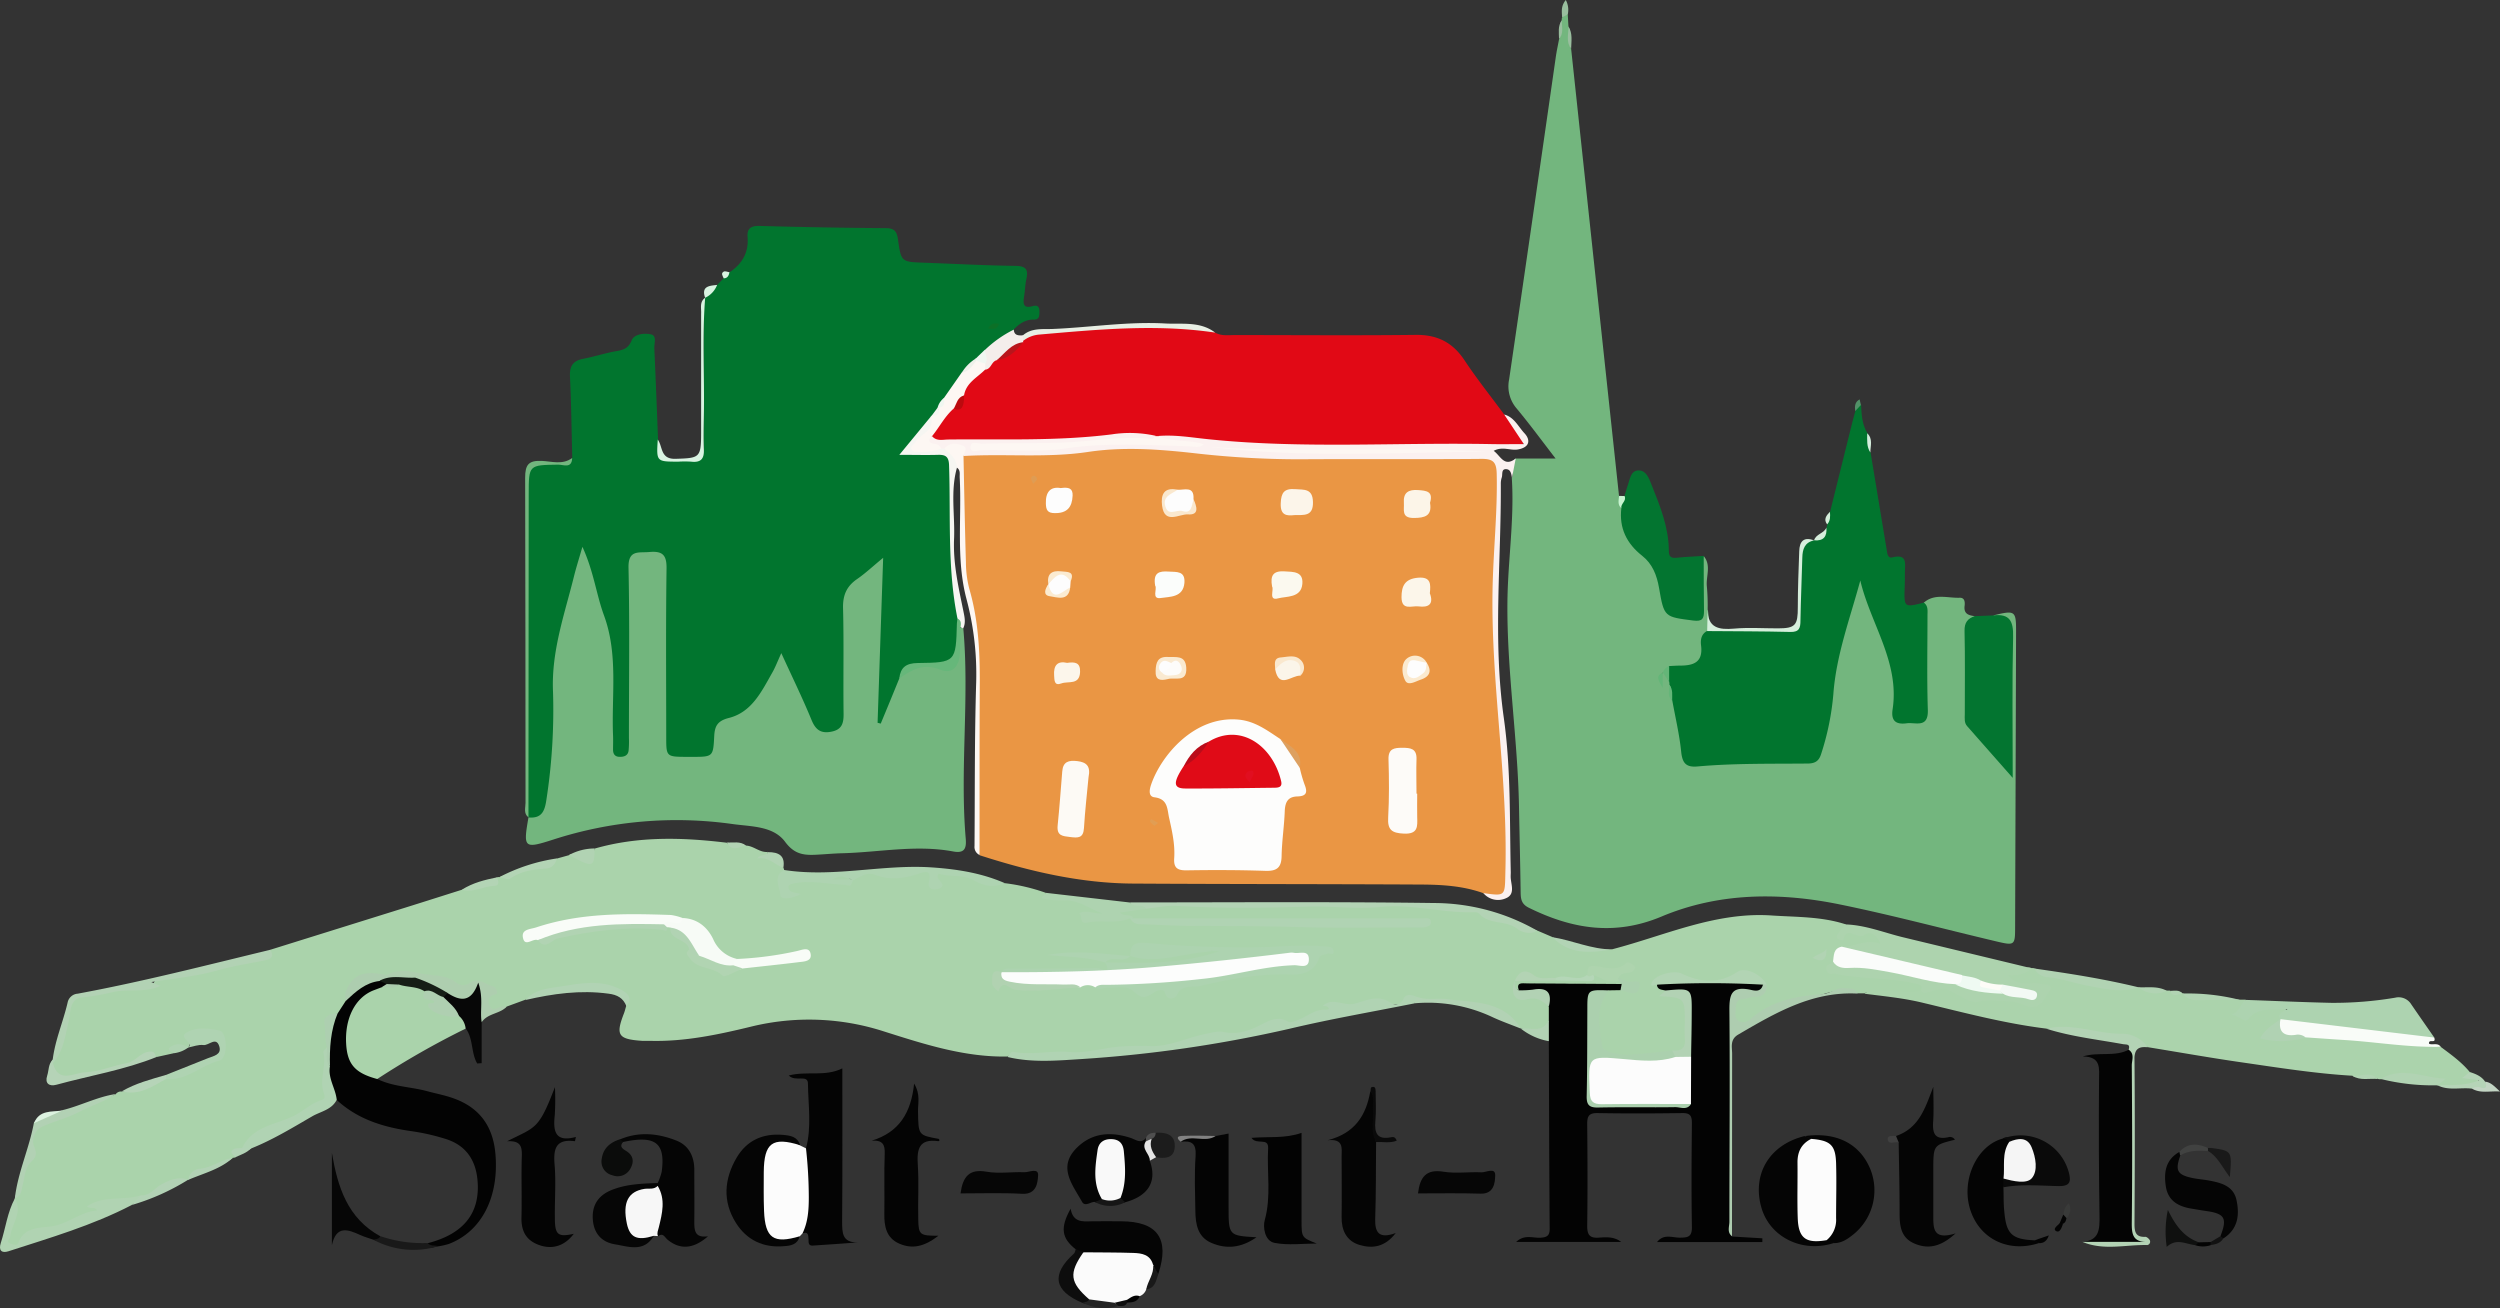 <svg id="Ebene_1" data-name="Ebene 1" xmlns="http://www.w3.org/2000/svg" viewBox="0 0 793.34 415.16"><rect x="0" y="0" width="793.34" height="415.16" fill="#333333" stroke="none"/><defs><style>.cls-1{fill:#aad3ab;}.cls-2{fill:#ea9644;}.cls-3{fill:#73b67e;}.cls-4{fill:#01752e;}.cls-5{fill:#e10915;}.cls-6{fill:#030303;}.cls-7{fill:#abd3ac;}.cls-8{fill:#fbf1f0;}.cls-9{fill:#040404;}.cls-10{fill:#037530;}.cls-11{fill:#add3ae;}.cls-12{fill:#050505;}.cls-13{fill:#add3b0;}.cls-14{fill:#fcfcfc;}.cls-15{fill:#b0d3b3;}.cls-16{fill:#fbfbfb;}.cls-17{fill:#aed3b1;}.cls-18{fill:#aecdb0;}.cls-19{fill:#060606;}.cls-20{fill:#b3d3b5;}.cls-21{fill:#b0d3b2;}.cls-22{fill:#b2d2b4;}.cls-23{fill:#f9fcf8;}.cls-24{fill:#fdf7f3;}.cls-25{fill:#0a0a0a;}.cls-26{fill:#f7f7f7;}.cls-27{fill:#aeceaf;}.cls-28{fill:#f6f6f2;}.cls-29{fill:#aed3b0;}.cls-30{fill:#070707;}.cls-31{fill:#afd3b2;}.cls-32{fill:#b2d1b4;}.cls-33{fill:#e8efe4;}.cls-34{fill:#0b0c0b;}.cls-35{fill:#b1d3b4;}.cls-36{fill:#b5d3b7;}.cls-37{fill:#d9f4e2;}.cls-38{fill:#b1d3b3;}.cls-39{fill:#d6efdc;}.cls-40{fill:#0d0d0d;}.cls-41{fill:#f4eeeb;}.cls-42{fill:#1c1c1c;}.cls-43{fill:#0f100f;}.cls-44{fill:#b2d2b5;}.cls-45{fill:#191919;}.cls-46{fill:#b3d4b5;}.cls-47{fill:#b2d4b5;}.cls-48{fill:#b5d4b7;}.cls-49{fill:#b6d4b8;}.cls-50{fill:#b2d3b4;}.cls-51{fill:#414241;}.cls-52{fill:#232323;}.cls-53{fill:#c3d5c4;}.cls-54{fill:#dcf2e0;}.cls-55{fill:#828282;}.cls-56{fill:#e5e5e5;}.cls-57{fill:#161616;}.cls-58{fill:#99be9e;}.cls-59{fill:#404040;}.cls-60{fill:#393a39;}.cls-61{fill:#0e0e0e;}.cls-62{fill:#d5eedd;}.cls-63{fill:#c7f3d0;}.cls-64{fill:#4f4f4f;}.cls-65{fill:#121212;}.cls-66{fill:#529168;}.cls-67{fill:#fcfdfc;}.cls-68{fill:#fafcfa;}.cls-69{fill:#abd0ae;}.cls-70{fill:#f7fbf6;}.cls-71{fill:#b2d4b4;}.cls-72{fill:#f8fcf7;}.cls-73{fill:#b1d2b1;}.cls-74{fill:#adcdaf;}.cls-75{fill:#aed4ae;}.cls-76{fill:#b1d4b2;}.cls-77{fill:#adcfb0;}.cls-78{fill:#b3d3b4;}.cls-79{fill:#b4d6b7;}.cls-80{fill:#fdfdfc;}.cls-81{fill:#fdfbf8;}.cls-82{fill:#fdfaf5;}.cls-83{fill:#fcf5ea;}.cls-84{fill:#fcf6ea;}.cls-85{fill:#fbf9ef;}.cls-86{fill:#fcf5e8;}.cls-87{fill:#fbfdfb;}.cls-88{fill:#fdfdfd;}.cls-89{fill:#fcf6eb;}.cls-90{fill:#fbf5e9;}.cls-91{fill:#faead1;}.cls-92{fill:#fae8ce;}.cls-93{fill:#fbeacf;}.cls-94{fill:#dda060;}.cls-95{fill:#fbebd1;}.cls-96{fill:#df9c53;}.cls-97{fill:#e19d53;}.cls-98{fill:#64b678;}.cls-99{fill:#66b77a;}.cls-100{fill:#f0f7f1;}.cls-101{fill:#eef1ea;}.cls-102{fill:#0c7027;}.cls-103{fill:#b9151b;}.cls-104{fill:#bc0a0e;}.cls-105{fill:#b0d2b3;}.cls-106{fill:#161e16;}.cls-107{fill:#abccad;}.cls-108{fill:#afcfb1;}.cls-109{fill:#f3f9f4;}.cls-110{fill:#effaf2;}.cls-111{fill:#fdfcf7;}.cls-112{fill:#f5f5f5;}.cls-113{fill:#f9f9f9;}.cls-114{fill:#e00b17;}.cls-115{fill:#ba0c1a;}.cls-116{fill:#fdfcfa;}.cls-117{fill:#e10e20;}</style></defs><title>stadt-gut-hotels</title><path class="cls-1" d="M236.86,272.93c2.48.11,4.36,2.3,6.95,2-.26.49-.19,1.59.09,1.54,2.78-.46,3.37,2.07,4.78,3.48a1.9,1.9,0,0,1,.26.77c.55,2.74-1.74,6.35,3.07,8.53-.13-.11-.1-1.41-.34-.78-.06.16-.19.15-.39,0-2.7-2.61-2.58-3.71.69-4.54,5.58-1.43,11.14-.56,16.51,1,1.39.4,1.14-.29,1.53-.78a4.87,4.87,0,0,1,.82-1.09,9.46,9.46,0,0,1,7.58-1.64,35.39,35.39,0,0,0,12.86-.4c3.94-.72,4-.63,5.62,3.75-.75-3.27.91-4.13,3.24-3.61,2.92.66,6,.45,8.78,1.62A27.73,27.73,0,0,0,319,284.86a60.06,60.06,0,0,1,12.8,3c.38.39-.12,1.32.24,1.28,5-.48,9.61,1.06,14.34,2.09,2,.43,4.47,1.07,4.13,3.3-.29,1.95-2.71,1-4.28.84a4.11,4.11,0,0,0-1.91,0c5.12,1,9.8.09,14.45.27,2,2.09,4.81,1.51,7.13,1.47,21.92-.29,43.85.93,65.77.14,6.31-.23,12.59,1.23,19.15.12-25.74-.32-51.23-.06-76.72-.46-4.78-.08-9.63.86-14.36-.61-1.19-1.9-3.66.21-5.13-1.82,2.38-3,5.9-2,8.93-2.54,21.68-.71,43.37,0,65.05-.42,7.44-.15,14.94-.48,22.32.07,10.17.75,20.43,1.62,29.88,6.21,2.19,1.06,4.73,1.27,7.06,2.06l4.89,2.09a31.41,31.41,0,0,0,19,3.87c16.68-4.34,32.72-11.91,50.5-10.72,7.86.53,15.86.31,23.51,2.8.75,1.62-1.3,2.12-1.36,3.42-.46.49.74.6.15.29-.16-.08-.1-.23.16-.46,2.31-2,10.18-1.72,12.15.43.54.59,1.18,1.26.79,2.15a2,2,0,0,1-2.09,1c-3.52-.33-6.74,1.41-10.19,1.4-2.08.55-2.2,2.51-2.91,4-.78,1.26-.83,1.95,1,2.17,5.27.65,10.51,2,15.81,1.67,3.5-.2,6.4,1.45,9.64,1.92,1.86.27,2.57,1.44,1.34,3.21-4.08,2.13-8.45.72-12.56.42-2.09-.15-4-.53-6,.29h-2c-5.13-2.52-10.06.36-14.82,1.21-6.37,1.13-13,2.8-18.15,7.45a4.48,4.48,0,0,1-5.08,1c-2-.94-1.82-3-1.81-4.78,0-2.27,1.24-3.54,3.32-4.45s5.31.38,6.3-2.9c-2-3.23-4.43-4.29-8.17-2.6a20,20,0,0,1-17.15.2c-3-1.35-5.54-1.34-7.37,1.78.77.76,1.82,1.24,2.23,2.29,7.15,1.84,7.15,1.84,7.07,9.66,0,1.83,0,3.67-.05,5.5-.07,2.88-1.17,4.83-4.37,4.91-7.06.43-14.11,2-21.2,0-1.15-.33-2.2-.38-2.88-1.52-2.8-4.64-1-15.5,3.22-19.36a6.75,6.75,0,0,1,3.5-.4,8.81,8.81,0,0,0,4.6-.06c-2.32-.82-4.36-1.1-5.39-2.85-.21-2,1.48-2.28,2.7-3.22a12.63,12.63,0,0,1-7.94.58c-2.41-.63-3.9,0-4.47,2.46-3.06,2.54-6.68.43-9.94,1.21-2.75.26-5.49.41-8-1-1.87-1.09-3-.08-4,1.34-1.67,3.45.64,4.44,3.11,4,3.77-.64,6,.74,7.47,3.91a6,6,0,0,1,.07,3.81c-2.61,4.92-2.61,4.92-9.81,2.95l0,0c-7.28-6.71-16.36-8.16-25.71-8.67a52.72,52.72,0,0,1-7.42-.47c-6.41,3.3-13.71-.41-20.22,2.59-2.34,1.09-4.45-1.86-7-1-.13,0-.49-.07-.36.08,1.72,2-.38,2.33-1.32,2.52-5.25,1-9.71,4.8-15.78,3.48-3.15-.68-6.2,2.74-9.71,3.38-5,.92-10.27-.28-15.22,1.57-10.15,3.79-21.06,1.89-31.3,3.91-7.64,1.5-15.22-.58-22.6,1.55-2.12.61-4.23-1.2-6.34,0-13.5.22-26.16-3.88-38.77-7.87a77.2,77.2,0,0,0-42.61-1.59c-10.44,2.54-21,4.77-31.92,4.48-.83,0-1.66,0-2.49,0-7.66-.52-8.49-1.78-5.82-8.66.3-.77.48-1.58.72-2.38.36-5.58-4.46-5.51-7.51-5.74-8.38-.66-16.76,0-24.56,3.76L160.93,324a6.38,6.38,0,0,1-2.33.75c-3.31,1-5.25-.43-3.9-3.4,1.65-3.61-1.27-4.34-2.63-3.92-6.17,1.9-11.22-2.05-16.86-2.66-4.14-.44-8.2-.94-12.32-.07-4.71-.22-9.54-.86-12.11,4.67a5.39,5.39,0,0,0-.35,2.8,5.87,5.87,0,0,1-3,4.58c-2.53.92-3.62,2.47-2.85,5.32a11.71,11.71,0,0,1-.14,4.92c-1,4.22-.79,8.56-.59,12.77.15,3-.62,4.57-3.1,5.93-5.19,2.84-9.83,6.7-16,7.49-3.65.47-4.28,5-7.48,6.24-1.22.41-2.38.88-2.46,2.44A2.26,2.26,0,0,1,74,372c-4.21,3.31-10.17,3.07-14.1,7h0c-5.66.34-9.91,4.18-15,6.05-4.79,1.36-9.77,1.36-14.94,1.88,2.6,1.33,2.19,2.39,0,3.16-5.11,1.83-9.84,4.74-15.4,5.32-2.84.29-5.49,1.09-7.36,3.61a3.08,3.08,0,0,1-4.41.87c-1.79-1.1-1-2.72-.51-4,1.24-3.56,2.59-7.08,2.51-10.94l0,0c1.71-6,4.81-11.69,5.4-18,.29-3.14,1.46-5.47,4.46-6.46,7.54-2.48,14.86-5.53,22.15-8.65a2.07,2.07,0,0,1,2-.86c4.83-.53,9.17-2.58,13.56-4.43,5.9-.51,10.62-4.35,16.23-5.76,2.6-.66,2.48-3.37,2-5.44-.46-1.8-1.43-2.77-4-3-4.07-.3-5.68,1.35-6.65,4.67h0c-1.76.43-4.13-.78-5.06,1.88L49.88,340c-4.44-1-7.75,2.33-11.76,3.19-5.55,1.18-11.11,2.42-16.67,3.66-3.41.75-4.43-1.94-4.9-4.74,2.64-5.64,4.08-11.68,5.57-17.68a4.85,4.85,0,0,1,4.38-4.09c7-1,13.82-3.32,21-2.84,1.65.11,1.1-2.17,3.19-2.4,8.88-1,17.44-3.73,26.21-5.41,3.2-.62,6.75-.52,8.92-3.69q22.43-7,44.85-14c5.33-1.67,10.65-3.37,16-5.06,3.7-1.33,8.05-.85,11.15-3.93a1.8,1.8,0,0,1,.83-.08c5.94-2.33,12.51-2.69,18.17-5.89l3.87-1.08a2.26,2.26,0,0,1,2.7.15c2.89,1.86,4.67,1.17,5.37-2.22,13.86-4,27.92-3.58,42-1.87C232.59,273.73,234.91,272.17,236.86,272.93Z" transform="translate(-0.1 -4.59)"/><path class="cls-2" d="M470.75,288c-6.31-2.26-12.91-2.67-19.49-2.71-30.56-.17-61.11-.12-91.67-.31-16.73-.1-32.82-3.9-48.65-9-1.46-7-.55-14.15-.64-21.22-.2-15.11,0-30.23,0-45.35,0-4.18-1.16-8.19-2.19-12.19-3.14-12.19-2.94-24.63-2.67-37,.08-3.85-1.9-7.83.45-11.59a5.31,5.31,0,0,1,3.33-.86c18.15,1.06,36.13-2.14,54.24-2,9.13.05,18.15,1.71,27.24,2.47,2.31.19,4.62.48,6.94.48q33.94,0,67.89,0c1.66,0,3.33-.06,5,0,4.51.31,5.3,1.38,5.25,5.92-.15,15.75-1.5,31.48-1,47.24s.84,31.73,3.32,47.52c1.44,9.14,0,18.56.43,27.86.1,2.29.08,4.62.17,6.92.21,5.39-.86,6.18-6.06,4.54A8.85,8.85,0,0,1,470.75,288Z" transform="translate(-0.1 -4.59)"/><path class="cls-3" d="M632.62,199.89c7-1.72,7.27-1.5,7.25,5.2q-.14,46.72-.3,93.43c0,6.16-.06,6.21-6.22,4.75-16.5-3.91-32.9-8.3-49.51-11.69-19.07-3.89-38.31-3.76-56.47,3.86-14.9,6.25-28.47,3.95-42.16-2.81-2.27-1.13-2.52-2.69-2.55-4.8-.13-9.14-.36-18.29-.53-27.44-.41-21.63-3.88-43.07-3.67-64.75.13-13.15,2.25-26.21,1.39-39.38,1-1.94-.91-4.44,1.2-6.16h12.7c-4.46-5.77-8.25-10.95-12.35-15.87A10.75,10.75,0,0,1,479,125q7.5-51.26,14.84-102.54c.27-1.81.66-3.6,1-5.4,1.07-1.9-.25-4.15.86-6a1.85,1.85,0,0,1,.12-.93c.47-.56.71-1.55,1.79-.94.07,1.28.14,2.55.22,3.82,1.07,2.27-.31,4.83.85,7.09q7.59,71,15.2,141.9a11.85,11.85,0,0,1,1.82,4.35c-.16,5.91,2.38,10.52,6.93,14.12,4.32,3.43,4.87,8.42,5.65,13.35.44,2.85,1,5.47,4.8,5.87,5.76.59,6,.34,6.33-5.55.21-4.37-1.26-9,1.34-13.09,2.49,3,.65,6.45,1,9.67A65.9,65.9,0,0,1,542,198c.56,2.22,0,4.52.46,6.75a33.43,33.43,0,0,1-.94,3.83c-1.69,8.22-1.81,8.32-10.1,8.85a9.59,9.59,0,0,0-3.52.49,2.41,2.41,0,0,0-.83,1.68,2.85,2.85,0,0,1,.92-1.69c1.87.15,1.93,1.8,2.54,3a8.76,8.76,0,0,1,.35,1.45,11.37,11.37,0,0,0,1.35,5.06A114.45,114.45,0,0,1,535,242.1c.53,3.38,2.28,4.76,5.38,4.32,10.28-1.42,20.6-.72,30.9-.88,3.06,0,4.92-1.23,5.88-4.25a68.8,68.8,0,0,0,3.22-16.07c.85-11.83,4.68-23.09,7.61-34.51.28-1.11.83-2.46,2.08-2.58,1.55-.14,2.24,1.33,2.69,2.53,3.57,9.67,7,19.4,9.86,29.3.7,2.41-.38,4.94-.41,7.43,0,2.71.25,5,3.84,5.1s4.21-1.88,4.21-4.76q0-13.22,0-26.44a22.2,22.2,0,0,1,.34-5.46c3.44-3,7.54-1.42,11.37-1.55,1.6-.06,1.72,1.38,1.57,2.54-.34,2.55,1.25,3.06,3.21,3.29-3.07,10.58-1.32,21.37-1.27,32.07,0,3.09,2.6,5.29,4.59,7.51s4.41,4.46,7.2,7.76c0-6,0-11,0-16,0-7.64-.24-15.29.09-22.91C637.54,204.4,636.59,201.46,632.62,199.89Z" transform="translate(-0.1 -4.59)"/><path class="cls-4" d="M227.67,95l2.09-2.12A3.56,3.56,0,0,1,231.6,91c4-2.66,6.14-6.25,5.73-11.21-.23-2.78,1.16-3.58,3.92-3.5q20,.56,39.91.7c2.83,0,3.56,1.07,3.91,3.66,1,7.09,1.1,7.05,8.35,7.31,9.65.35,19.29.88,28.93,1,3.24.05,4.13,1.1,3.47,4.1-.39,1.78-.43,3.63-.71,5.44-.33,2.18-.57,4.17,2.76,3.22,1.54-.44,2.13.33,2.08,1.82,0,1.21-.05,2.5-1.69,2.46-2.74-.06-4.7,1.3-6.47,3.15-1.91,3.43-6.09,4.27-8.32,7.34a22.93,22.93,0,0,1-3.12,2.54,11.36,11.36,0,0,0-4,4.44c-1.94,2.52-3.58,5.27-5.62,7.72a16.65,16.65,0,0,0-2,2.55,11.89,11.89,0,0,1-.74,1.11c-.69.93-1.24,2-1.86,2.94a7.77,7.77,0,0,1-.94,1.2c-2.18,2.45-4,5.12-6.33,8,3,1.1,5.52.62,7.93.67,3.75.07,5.28,1.84,5.38,5.56.2,8,.41,16,.08,23.91-.35,8.26,2.45,16,2.62,24.15-.07,3-.07,6-.1,9,0,4.57-1.24,5.79-5.9,6.08a65,65,0,0,1-7,0c-2.74-.12-4.49.86-5,3.66-1.73,4.33-3.25,8.75-5.33,12.93-.46.91-1.16,2-2.13,1.93-1.39-.06-1.73-1.49-1.82-2.62a80,80,0,0,1,.2-16.45c1.21-9.88-.07-19.8,1-30.21-6.58,3.64-10.12,7.87-9.7,15.39.57,10,.26,20,.08,30-.08,4.86-1.73,6.66-5.89,7.15-2.75.32-4.9-.45-6.16-3.12-3.2-6.76-6.38-13.52-8.94-20-3.67,7.67-7.53,15.58-16.58,19.11-2.35.92-3,2.79-3.35,5.1-.91,6.36-1.85,7.1-8.34,7.22-.84,0-1.67,0-2.5,0-5.93-.17-7-1.12-7.05-7.08-.11-17.33,0-34.65-.06-52,0-2.64.32-5.55-3.66-5.84-3.4-.24-5.54.69-5.38,4.58.08,2.16,0,4.33,0,6.5,0,15.16.05,30.32-.05,45.48,0,3.23.45,7.62-4.3,7.51s-3.41-4.55-3.52-7.45c-.22-5.82-.34-11.67,0-17.48.75-13-5.13-24.57-8.08-36.93-2.76,11.1-7.92,21.49-8,33.08-.11,14-.34,28-2.55,41.83-.88,5.52-2.46,6.57-6.95,5.34h0c-.85-1.56-.45-3.26-.45-4.9q0-50.91,0-101.84c0-5.7,0-5.49,5.57-5.8,2.93-.16,6.34,1.66,8.77-1.53-.22-8.63-.32-17.26-.73-25.89-.15-3.24.95-4.94,4.12-5.56s6.11-1.52,9.19-2.19c2.51-.54,5-.4,6.28-3.71.79-2,4.13-2.37,6.24-1.84,1.77.45.87,2.89.94,4.45.44,9.61.8,19.23,1.18,28.85.94,2-.47,5.37,2.26,6.12a17.14,17.14,0,0,0,10.29-.2c2.65-1,1.82-3.66,1.83-5.67.09-13.45,0-26.91.08-40.37,0-1.61-.52-3.32.53-4.84l0,0C224.31,97,226.15,96.15,227.67,95Z" transform="translate(-0.1 -4.59)"/><path class="cls-3" d="M167.8,264c4.1.36,5.15-1.84,5.69-5.61a186,186,0,0,0,2.1-34.28c-.57-12.84,3.66-24.56,6.65-36.61.67-2.7,1.52-5.36,2.68-9.38,3.6,7.82,4.39,15.07,6.85,21.77,4.57,12.45,2.35,25.36,2.87,38.09.06,1.5,0,3,0,4.5,0,1.34.56,2.23,2,2.28s2.74-.33,2.94-2a31.19,31.19,0,0,0,.1-4c0-18,.25-36-.13-54-.12-5.85,3.27-4.67,6.65-5,4-.34,5.48.81,5.42,5.16-.25,17.83-.11,35.65-.1,53.48,0,6.34,0,6.34,6.58,6.37h1.5c6.76,0,6.82,0,7.15-6.58.16-3.14,1-4.85,4.63-5.76,7.27-1.83,10.37-8.36,13.74-14.3,1-1.71,1.67-3.57,2.92-6.27,3.44,7.53,6.74,14.27,9.59,21.2,1.3,3.18,3,4.38,6.34,3.71s3.87-2.7,3.83-5.72c-.15-11.16.12-22.33-.17-33.48-.1-4.12,1.14-6.95,4.48-9.24,2.56-1.76,4.84-3.92,8.25-6.73-.62,18.16-1.19,35.26-1.77,52.36l1,.25q3-7.2,5.92-14.4c2-4,5.39-4.8,9.47-4.41a36.81,36.81,0,0,0,4.39.57c3.46-.09,5.25-1.26,5-5a27.36,27.36,0,0,1,.15-6.94.94.94,0,0,1,1.27-.05c2,22.23-1.12,44.52.77,66.74.26,3.05-.33,4.76-4,4.07-11.79-2.2-23.53.28-35.3.57-2.82.07-5.63.36-8.45.48-3.82.17-6.71-.26-9.56-4.1-3.74-5.05-10.67-4.82-16.53-5.63a127.3,127.3,0,0,0-57.12,4.93C166.36,274,166.11,273.72,167.8,264Z" transform="translate(-0.1 -4.59)"/><path class="cls-5" d="M385.72,110.14c2,1.15,4.2.77,6.33.78,19.1,0,38.21.17,57.3-.06,6.83-.08,11.69,2.36,15.45,8,3.93,5.93,8.39,11.51,12.62,17.24,1.95,1.58,3.19,3.78,4.85,5.62.91,1,2.05,1.93,1.36,3.41s-2.3,1.2-3.53,1.3c-18.37,1.53-36.78.59-55.17.93a342.22,342.22,0,0,1-43.19-2.14c-4.63-.5-9.23-.87-13.88-.92a11.08,11.08,0,0,1-1.81-.24c-6.95-1.76-13.9-.48-20.74.45-10.26,1.41-20.53.76-30.8.79-6.08,0-12.25,1-18.27-.78-2.23-2.54,0-4.34,1.22-6.11s2.28-3.73,4.39-4.66c3.32.29,3.17-2.06,3.21-4.27.55-4.21,4-6,6.85-8.38,1.51-1,2.49-2.7,4.38-3.16,3.47-.95,5.83-3.45,8.23-5.92a12.29,12.29,0,0,0,1.23-1.06c6.7-2.25,13.75-1.72,20.6-2.23,11-.84,22.13-1.35,33.21-.25A17.88,17.88,0,0,1,385.72,110.14Z" transform="translate(-0.1 -4.59)"/><path class="cls-4" d="M610.6,195.83c1.46,1.06,1.16,2.65,1.16,4.11,0,10-.21,20,.11,29.93.19,5.93-3.88,3.86-6.74,4.25-3.37.45-5-.76-4.44-4.42,2.29-15-7-27.14-10.25-40.89-3.28,12.09-7.68,23.78-8.56,36.17A83.89,83.89,0,0,1,578,243.89c-.73,2.37-2.11,3-4.39,3-11.63.11-23.27-.11-34.87.93-3.73.33-4.79-1.2-5.15-4.75-.55-5.41-1.83-10.75-2.8-16.13-1.15-1.55.15-3.56-.94-5.13a1.8,1.8,0,0,0-.06-.86,5.16,5.16,0,0,1,0-5c1.15-.05,2.29-.13,3.44-.14,4.23,0,7.36-1,6.68-6.38-.22-1.71,0-3.65,2-4.65,7.75-.75,15.52-.18,23.27-.32,5.64-.1,6.12-.45,6.1-6.26,0-5.29-.05-10.58.08-15.87.07-2.92.25-6.16,4.48-6.32h0c2-.7,3.58-1.78,3.91-4.06l.24-1c.47-1.31-.1-2.84.88-4q3.44-13.87,6.89-27.75c.35-1.41.75-2.81,1.13-4.22.81-.45-.17-2.57,1.81-1.93.13,3.1.3,6.19,2,9,1.48,1.84-.12,4.21,1,6.11q2.55,15.42,5.11,30.86c.19,1.15.29,2.81,1.78,2.45,5-1.22,4,2.18,4,4.84,0,1.49,0,3-.06,4.48C604.31,197.4,604.3,197.4,610.6,195.83Z" transform="translate(-0.1 -4.59)"/><path class="cls-6" d="M514.39,318.8l-3.64.06c-4.43,1.52-5.85,4.61-5.6,9.23.38,7.14,0,14.31-.06,21.46-.06,3.63,1.24,5.13,5,5,6.82-.17,13.65,0,20.47,0,1.51,0,3,.07,4-1.39,1.5-4.36.26-8.87.79-13.27.92-5.35.09-10.77.6-16.14.21-2.23-1.06-3.69-3.52-3.77-1.29,0-2.64,0-3.66-1-1.12-.4-2.7-.12-2.87-1.93,2.17-2.11,5-1.94,7.5-1.48,6.41,1.15,12.74.79,19.13,0,2.44-.32,5-.39,7.18,1.15,1.27,3.35-1.26,3.07-3.19,3.29-7,.83-6.44.91-6.76,7.9-.89,19.57-.33,39.14-.48,58.71,0,3.45-.62,7,.46,10.36l9.62.57,0,1.19H525.94c2.13-2.73,4.92-1.37,7.22-1.4,2.55,0,3.89-.23,3.84-3.37-.18-11-.11-22,0-32.93,0-2.26-.45-3.26-3-3.23-9,.13-17.95.17-26.92,0-2.78-.05-3.32,1-3.3,3.49.1,10.81.14,21.61,0,32.42,0,2.94,1,3.8,3.68,3.62,2.4-.16,4.83-.38,7.11,1.37H481.22c2.66-2.53,5.4-1.17,7.8-1.35,2.06-.15,2.86-.68,2.85-2.9-.16-19.79-.19-39.57-.27-59.35-1.77-2.35-.56-4.7,0-7v-4c-.84-2.8-2.13-4.69-5.65-3.82-1.71.42-3.71.29-4.62-1.88.15-1.95,1.63-2.55,3.11-2.46,9.2.6,18.38-.46,27.57-.08a6.14,6.14,0,0,1,2.34.73C515.26,317.21,515.41,318,514.39,318.8Z" transform="translate(-0.1 -4.59)"/><path class="cls-7" d="M591.73,319.93c2.24-1.71,4.39-1,6.92-.9,3.48.1,7.41.81,11.07-.08,4.54-2.54,9.13-1.75,13.21.7,2.56,1.55,4.88,1.46,7.52,1.17a27.83,27.83,0,0,1,11.33,1c3.4,1.07,5.31.1,7-2.66-.8-1.65-2.36-1.43-3.77-1.36s-2.7.47-3.94-.07c-1.62-.7-4.14-1.07-4.23-3-.12-2.53,2.63-1.88,4.21-2.24,1.24-.28,2.39-1.3,3.79-.67a1.68,1.68,0,0,1,.86.07c6,2.74,12.64,2.93,18.94,4.5a62.24,62.24,0,0,0,14.08,1.46h0c2.89,1.23,5.95.94,9,1.1l1,0c1.13,1.27,2.83-.07,4,.87l0,0c5.91,1.86,12.1,1.19,18.13,2l1.86,0c.27,2.5-1.31,3.77-3,4.69a11.41,11.41,0,0,0,5.1-1.4,13.63,13.63,0,0,1,8.25-1.35c3.16.33,3,1.84,1.39,3.9a10.74,10.74,0,0,1-.64,1.21c-1,1.71-3,2.48-4.2,4.32,4.68,1.06,9.19-.05,13.72-.54A218.09,218.09,0,0,1,768.81,336c1.94.34,4,0,5.82.8,3.26,2.43,6.57,4.79,9.19,7.95.19.61-.73,1.9,1.08,1.52a1.32,1.32,0,0,1,1.69,1.28,1.72,1.72,0,0,1-1.74,1.47c-3.74.32-7.49.89-11.22,0h0c-1.14-.15,1.6-1.35-.47-1.48-5.83-.34-11.62-1.68-17.49-.48a2.81,2.81,0,0,1-1-.1c-2.55-1.58-5.5.28-8.09-1-11.75-.69-23.37-2.55-35-4.23-10-1.44-19.93-3.21-29.89-4.83a35.39,35.39,0,0,0-13.3-3.46c-6.31-.34-12.48-2.25-18.86-2.43-13.47-1.65-26.57-5.18-39.73-8.32C603.82,321.28,597.78,320.71,591.73,319.93Z" transform="translate(-0.1 -4.59)"/><path class="cls-6" d="M107.3,326.1l2.59-4c2.12-4.68,5.84-6.9,10.89-7.08,1.09.11,2,.43,2.33,1.66a3.07,3.07,0,0,1-1.14,1.91c-6.1,2.84-10.29,7.1-10.81,14.23-.38,5.23.88,9.53,6,11.93a6.55,6.55,0,0,1,2.62,2.22c5,2.48,10.59,2.47,15.83,3.88,2.71.74,5.49,1.26,8.13,2.18,8.37,2.9,12.77,8.74,13.57,17.68,1.2,13.61-4.28,24.63-14.78,28.63a23.26,23.26,0,0,1-3.35.76c-1.22,0-2.84,1.3-3.35-1q17.2-4.41,15.8-20c-.6-6.63-3.87-11.21-10.33-13.15a68.12,68.12,0,0,0-10.15-2.33c-9-1.23-17.38-3.67-24.22-10-3.94-2.85-2.83-7.12-3.08-11-.31-4.22.63-8.36,1-12.53A4.59,4.59,0,0,1,107.3,326.1Z" transform="translate(-0.1 -4.59)"/><path class="cls-8" d="M295.88,143c1.44,1.7,3.4,1.07,5.15,1.06,17.3-.18,34.62.54,51.88-1.63a37.58,37.58,0,0,1,13.89.45c.53,1.88-1,2-2,1.91-17.87-1.08-35.59,3.28-53.48,1.33-.66.12-.09,1.06-.24.41,0-.08.15-.14.49-.11,18,1.48,35.92-2.36,53.95-1.52,4.82.22,9.67-.07,14.45.9a48.82,48.82,0,0,0-9.19-.87c-1.28,0-3.26.5-3-2,5.18-.41,10.28.47,15.4,1,30.07,3.16,60.22,1,90.33,1.59,3.13.06,6.26,0,10.17,0l-6.24-9.39c3.16.82,4.46,3.84,6.41,5.92s1.82,4.5-2.09,5.17c-2.42.41-4.84-1.07-7.66.43,2.27,1.68,3.33,5.29,7,2.43l-1.2,6.16c-.18-1.17-.37-2.62-1.7-2.76-1.78-.18-1.21,1.58-1.52,2.57a6.28,6.28,0,0,0-.32,1.92c.15,24.81-2.56,49.67.95,74.42,2.3,16.27,1.82,32.65,2.21,49,0,.65-.07,1.31,0,2,.22,2.25,1.3,5-1.43,6.2a6.09,6.09,0,0,1-7.28-1.59c7.12,1,6.83,1,7-6.61.85-29.8-4.53-59.31-4.08-89.07.19-12.45,1.61-24.86,1.33-37.34-.08-3.74-1.1-4.8-4.83-4.77-19.29.18-38.59,0-57.89.13a293.86,293.86,0,0,1-33.81-2c-11.06-1.21-22.15-2-33.31-.31-13,1.93-26.24.49-39.35,1.27-1.28-2.83-3.45-2.66-5.84-1.73a3.88,3.88,0,0,1-1.36,0,8.17,8.17,0,0,1-3.44-1.69C294.17,144.67,293.48,143.41,295.88,143Z" transform="translate(-0.1 -4.59)"/><path class="cls-1" d="M119.81,347c-7-1.87-9.47-4.65-9.86-11.1-.49-8.19,2.89-14.79,8.72-17.05l2.65-1c1.82-.36,3.44-1.41,5.3-1.62,2.85,0,5.7.11,8.11,2,0,2.54,5.63,2.12,3.14,6,2.66,1.31,5.29,2.71,8.43,2.3,1.64,1.11,2.75,2.4,1.56,4.48A265.62,265.62,0,0,0,119.81,347Z" transform="translate(-0.1 -4.59)"/><path class="cls-9" d="M660.91,398.68c5.45-.4,5.5-4.07,5.44-8.3q-.33-21.48-.15-42.95c0-3.78.79-7.54-5.18-7.58,5.06-1.57,10.16.23,14.65-2.17,2.7.82,1.45,3.07,1.46,4.62.1,16.15,0,32.29.08,48.43,0,3.38-1.78,8,5.28,7.81C674.79,399.08,667.86,400.23,660.91,398.68Z" transform="translate(-0.1 -4.59)"/><path class="cls-10" d="M632.62,199.89c5.3-.65,6.43,1.89,6.31,6.85-.34,14.41-.12,28.83-.12,44.7-5.4-6.12-9.94-11.25-14.45-16.4-1-1.1-.76-2.51-.76-3.83,0-8.8.12-17.61-.08-26.41-.06-2.65,1-3.94,3.23-4.69Z" transform="translate(-0.1 -4.59)"/><path class="cls-9" d="M255.87,369c1.83-6.78.7-13.7.62-20.53,0-3.08-4-.41-6.09-2.59,5.77-1.5,11.53.48,17-2.26,0,16.53.07,32.55-.06,48.56,0,3.67,0,6.74,4.95,6.68-4.76.34-9.51.71-14.28,1-1.52.1-1.29-1.15-1.34-2.1-.07-1.23-.1-2.46-1.93-1.77-1.53-2.52.51-4.8.5-7.22,0-5.15.48-10.3-.46-15.43C254.53,371.73,253.76,370,255.87,369Z" transform="translate(-0.1 -4.59)"/><path class="cls-11" d="M644.85,311.87c-2.05,1.9-4.59,2.35-7.47,2.14,2.93,4.11,7.1,2,10.56,2.83,1.1.26,2.83,0,2.94,1.23.08.93-1.27,2.12-1.77,3.07-3.08,5.84-7.36,1.26-10.85,1.25s-7.16-.74-10.78.15c-1.9.47-6.6-2.55-8.61-3.62-1.58-.85-4.2-.26-6.19.31-1.22.35-2,.93-3-.28.31-1,.61-1.65-1-2.05-8.57-2.15-17.47-1.51-26.09-3.25-1.06-.21-2.24.5-2.83-1.06-.74-2,1.28-1.88,2-2.77,13.09.36,25.71,3.68,38.47,6.08,4.8,2,9.91,2.35,15,2.89a52.72,52.72,0,0,0,8.32,1.27,31.21,31.21,0,0,0-8.26-1.75,16.93,16.93,0,0,1-6.66-1.3,37.5,37.5,0,0,0-6.74-1.82c-11.43-2.17-22.57-5.6-34-7.85-1.4-.27-3.1-.29-3.37-2.3,4.08.14,7.83-2.74,12.3-.89-1-3-3.42-4.18-5-2.89-2.22,1.87-5.77-3.4-6.78,1.65a3.77,3.77,0,0,1-1.4-.2,1,1,0,0,1-.41-1.63c.75-1.08,1.6-2.09,2.41-3.14,6.37.17,12.24,2.59,18.32,4.07Z" transform="translate(-0.1 -4.59)"/><path class="cls-10" d="M540.75,181c0,5.8,0,11.6.09,17.4,0,2.46-.45,3.49-3.41,3.11-9.14-1.18-9.25-1-10.86-10.36-.7-4-2.05-7.6-5.37-10.21-4.88-3.84-7.34-8.76-6.59-15.08-.76-1.58.23-2.7,1-3.88.34-1.1.62-2.23,1-3.3.75-1.92.87-4.78,3.49-4.81,2.43,0,3.3,2.55,4.08,4.51,2.69,6.74,5.46,13.49,5.5,20.9,0,2.08.72,2.51,2.63,2.29C535.14,181.26,538,181.2,540.75,181Z" transform="translate(-0.1 -4.59)"/><path class="cls-9" d="M297.89,396.74c-4.46,3.47-8.29,4.31-12.42,2.5s-4.81-5.48-4.74-9.56c.12-6.31-.13-12.63.12-18.93.11-2.94-.61-4.41-4.15-4.18,8.75-2.67,12.54-8.88,13.48-18.13,2.08,3.42,1.19,6.2,1.24,8.81.12,7.57.05,7.57,6.6,8.75.33.34.24.78-.18.72-6.08-.85-6.83,2.5-6.49,7.49.39,5.78,0,11.6.15,17.4C291.59,396.45,292,396.74,297.89,396.74Z" transform="translate(-0.1 -4.59)"/><path class="cls-12" d="M601.78,365.08c7.43-2.52,9.29-9.07,11.83-15.59,0,3.69.2,7.39-.05,11.07s.54,5.8,4.74,4.93a1.8,1.8,0,0,1,2.16.78c-6.85,1.7-6.85,1.7-6.85,9.74,0,4.83,0,9.66,0,14.49,0,3.91-.07,7.71,7.06,5.49-4.73,4.35-8.77,5.06-13.06,3.22s-4.7-5.58-4.7-9.63c0-7.48-.18-15-.29-22.45C602.32,366.45,601.18,366.12,601.78,365.08Z" transform="translate(-0.1 -4.59)"/><path class="cls-12" d="M436.78,367c-.08,8.15,0,16.29-.28,24.43-.12,4.33,1.26,6.38,6.52,4.44-3.44,4.51-7.42,5-11.51,3.78s-5.74-4.61-5.67-8.9c.1-6.32,0-12.64,0-19,0-2.73.78-5.88-4.46-5.32,8.69-2.2,12.23-7.9,13.55-15.47,2.22.59,1.18,2.41,1.23,3.66C436.36,358.75,436,362.89,436.78,367Z" transform="translate(-0.1 -4.59)"/><path class="cls-13" d="M723.76,328c-.92-1.33-.09-2,2.28-3.23-5.26.51-9.23-.76-12.54,3.24-1.23,1.48-3.53-1.91-6-1.39,3.16-.27,3.4-3.36,5.22-4.73,9.08.32,18.15.74,27.23.94a118,118,0,0,0,20.2-1.63,4.68,4.68,0,0,1,5.11,2.08c2.42,3.54,4.88,7.05,7.33,10.57-5.26,2.09-10.48.38-15.69-.22-8.93-1-17.87-2-26.78-3.21C727.81,330.14,725.41,330.05,723.76,328Z" transform="translate(-0.1 -4.59)"/><path class="cls-9" d="M161,366.76c9.19-4.64,10-3.61,15.2-17.19a79.42,79.42,0,0,1-.06,9c-.58,5.12.23,8.6,6.71,6.81-.18.81-.27,1.37-.3,1.36-6-.81-6.9,2.3-6.46,7.45.48,5.61,0,11.28.09,16.93,0,5.35,1,6.11,6,5-2.76,3.7-6.57,5.08-10.84,3.62s-5.86-4.44-5.76-8.83c.16-6.48-.1-13,.11-19.44C165.77,368.57,165.45,366.48,161,366.76Z" transform="translate(-0.1 -4.59)"/><path class="cls-14" d="M255.87,369a145.45,145.45,0,0,1,.89,15.48c0,4-.23,7.86-2,11.51l-.95,1c-6.72,4.07-11.79,1.63-12.4-6.17a134.58,134.58,0,0,1-.07-16.44c.35-7.94,5.63-10.52,12.62-6.32Z" transform="translate(-0.1 -4.59)"/><path class="cls-15" d="M319.78,340c.56-.57,1.23-1.72,1.66-1.64,6.08,1.17,12.14-.49,18.33.08,4.88.45,10.4-1.33,15.74-1.73a94.44,94.44,0,0,1,9.8-.16c6,.15,11.27-2.59,16.93-3.76,2.12-.44,4.27-1.12,6.26-.7,3.82.81,7.14-.12,10.51-1.69,3.12-1.45,6.09-3.82,9.94-1.55.72.42,2.23-.27,3.29-.68,2.85-1.11,5.25-3.4,8.62-3.16.28,0,1.6-.06.47-.94-.34-.27-.95-.21-1.47-.3,3.23-2.86,6.8.24,10.15-.68,3.71-1,7.36-3,11.34-.31a2.69,2.69,0,0,0,4.11-1.23c.76-1.71,2.72-1.3,4.29-.58.63,1.16-.5,1.46-1,2.07-13.14,2.63-26.36,4.9-39.39,8a413.43,413.43,0,0,1-66.27,9.64C335.36,341.17,327.49,341.86,319.78,340Z" transform="translate(-0.1 -4.59)"/><path class="cls-12" d="M208.82,380a18.77,18.77,0,0,0,1.26-3.57c1.24-9.19-2-11.65-12.25-9.44-.92.45-1-.1-1-.82,6-2.56,12.06-1.94,17.9.36,3.95,1.55,5.66,5,5.7,9.15,0,5.48.06,11,0,16.45,0,2.76,0,5.4,4.35,4.78-4.64,4.08-8.92,4.32-12.84,1.07-.92-.77-1.47-2.39-3.08-1-2.12-3.24,0-6.68-.45-10a48.12,48.12,0,0,1-.17-5.38A2.46,2.46,0,0,1,208.82,380Z" transform="translate(-0.1 -4.59)"/><path class="cls-12" d="M254,368c-8.77-2.72-11.44-.76-11.53,8.52,0,4.13-.08,8.26.09,12.39.36,8.62,3,10.46,11.29,8-.64,2.66-2.85,3-5,3.14-6.52.57-11.78-1.93-15.23-7.41-4.28-6.82-3.72-13.93.24-20.68,3.24-5.51,8.37-7.79,14.72-7.23C250.86,364.94,253.18,365.23,254,368Z" transform="translate(-0.1 -4.59)"/><path class="cls-9" d="M385.87,365.08l4.1-.77c0,7.81,0,15.46,0,23.11,0,9.28,0,9.29,8.86,9.8-4.78,3.35-9.5,3.87-14.35,1.77-4.31-1.86-5-5.94-5.05-10.05-.1-5.82-.33-11.67.07-17.47.28-4-1.2-5-4.72-4.55.07-2.17,1.76-1.34,2.84-1.45C380.36,365.2,383.15,365.87,385.87,365.08Z" transform="translate(-0.1 -4.59)"/><path class="cls-6" d="M397.23,365.67c5.52-.45,10.6.27,15.9-1.58,0,9.56,0,18.66,0,27.76,0,5.46,0,5.46,4.83,7.36-4.48,0-9.09.63-13.41-.21-3.14-.6-3.71-5.06-3.11-7.19,2.12-7.59.65-15.18,1.08-22.74C402.73,365.32,398.91,368.13,397.23,365.67Z" transform="translate(-0.1 -4.59)"/><path class="cls-16" d="M363.84,413.74a3.49,3.49,0,0,1-2.11,2.18,11.87,11.87,0,0,1-4.06,1.55,26.32,26.32,0,0,1-4.34,1.36c-2.75.48-5.28-.68-7.91-1.09-7.38-4.67-7.83-11.33-1.15-16.7,5.24-1.09,10.53-.76,15.79-.31,2.84.24,5.57,1.14,6.68,4.29C367.43,408.47,365.86,411.18,363.84,413.74Z" transform="translate(-0.1 -4.59)"/><path class="cls-12" d="M582,399.06c-10,3.24-20.38-1.9-23-11.44-2.92-10.57,2.71-19.8,13.74-22.51.67.61,2.31-.09,2.17,1.61A14.45,14.45,0,0,0,572,376.91c.22,4.28,0,8.59.08,12.88.16,5.9,1.28,7,7.34,7.54A3.44,3.44,0,0,1,582,399.06Z" transform="translate(-0.1 -4.59)"/><path class="cls-9" d="M574.86,366l-2.1-.88c9.82-1.38,17.2,2.2,20.66,10a18,18,0,0,1-5.16,21.18c-1.82,1.45-3.71,2.82-6.22,2.77l-2.31-.94c2.56-7.93,1.24-16.1,1.56-24.17C581.47,369.28,577.7,368.07,574.86,366Z" transform="translate(-0.1 -4.59)"/><path class="cls-9" d="M635.86,381.32c.09,2.63,0,5.26.29,7.87.63,7.05,2.44,8.69,9.6,9,.49.21,1.1.26,1.3.9-9.26,3-18.17-1-21.43-9.78-3.61-9.69,1.65-21.16,10-23.4,1.25-.76,2.11-.39,2.65.92-.3,4.09-1.46,8.09-1.37,12.23A13,13,0,0,1,635.86,381.32Z" transform="translate(-0.1 -4.59)"/><path class="cls-12" d="M347.53,386c-1.38-.07-3.09,1.69-4.08-.06-3-5.42-7.82-11-1.63-17.12,4.84-4.82,10.84-5.19,17.1-3.12,1.64.54,3.24,2,4.85,0a2.2,2.2,0,0,1,.67,1.07c-.18,2.08,1.54,4,.52,6.16,2.39,6.51-.38,11.18-7.81,13.18-.93.42-1.5-.05-1.95-.8-.49-4.29.65-8.57.16-12.86-.22-2-.21-4.41-2.9-4.41s-2.82,2.4-3.14,4.36c-.73,4.33.41,8.56.86,12.82C349.62,386.55,348.65,386.55,347.53,386Z" transform="translate(-0.1 -4.59)"/><path class="cls-12" d="M366,405.92c-.89-3.23-3.58-3.64-6.24-3.73-5.27-.18-10.55-.14-15.83-.2-1.16.55-1.8-.23-2.47-.95-4.47-3.52-5-6.77-1.61-12.89.74,4.35,3.7,4.11,6.67,4,3.14-.08,6.28,0,9.42,0,11.52.05,15.4,5.57,11.74,16.69C365.12,409,367,406.67,366,405.92Z" transform="translate(-0.1 -4.59)"/><path class="cls-12" d="M692,371.26c-1.72,4.79-1,6.13,3.87,7.16,1.77.37,3.59.47,5.37.82,3.82.73,7.65,1.74,8.59,6.21,1,4.73.45,9.16-4.12,12.1a1,1,0,0,1-1-.64c2.23-5.69,1.42-7.17-4.38-8-1.64-.24-3.28-.53-4.92-.8-4.09-.68-7.29-2.49-8-6.95s-.13-8.58,4.36-11.06a.74.74,0,0,1,.42.73Q692.09,371.26,692,371.26Z" transform="translate(-0.1 -4.59)"/><path class="cls-17" d="M319,284.86c-3.46,1.48-6.61.95-9.87-.9-3.51-2-7.65-.94-11.21-2.16a1.57,1.57,0,0,0,.33,2.15c.6.75,1.59,1.57.29,2.41a3.65,3.65,0,0,1-2.33.43,1.65,1.65,0,0,1-1.34-2.24c1.09-4.51-1.56-3.23-3.82-2.52-4.42,1.4-8.77,1.93-13.29.15-2.56-1-4.77.71-7,1.79-.84-.92-2-.19-2.36-.42.42.07,1.5-.35,2.36.42-.84,2.53-.79,1.49-3,1.39-5.53-.27-11.11-1.66-16.66-.21-.36.1-.88.74-.83,1,.38,2,2.29,1.5,3.85,2.16-2.37,1.42-6.32,2-6.38.36-.08-2.39-2.55-5.95,1.2-8,15.22,2.37,30.31-1.62,45.51-.9C302.93,280.26,311.18,281.44,319,284.86Z" transform="translate(-0.1 -4.59)"/><path class="cls-18" d="M549.72,396.89c-1.65-1.27-.82-3.07-.82-4.59,0-22.48.21-44.95,0-67.42,0-4.77.74-7.24,6.15-6.31,1.43.25,3.83,1.26,4.51-1.56a.82.82,0,0,1,1.13-.06c.16,2.67-1,4-3.77,4-1.29,0-2.57.6-3.88.7-2.22.18-2,2.06-2.13,3.32s-.36,3.2,1.31,3.82a3.55,3.55,0,0,0,3.62-1c6.45-5.73,14.52-7.13,22.69-7.75,2.53-.19,4.3-2.16,7-1.85,1.73.19,3.25-.18,4.11,1.71-14.41-.8-26.16,6.12-37.94,13-2.71,1.58-1.92,4-1.93,6.18C549.75,358.37,549.75,377.63,549.72,396.89Z" transform="translate(-0.1 -4.59)"/><path class="cls-19" d="M208.82,380v1c.09,2.28-1.82,2.09-3.08,2.19-4.52.35-5.81,3-5.55,7.05.25,3.79,1.65,6.35,6,6.08a2.32,2.32,0,0,1,1.37.49c-3.16,5.27-8,3.36-12.34,2.64s-6.69-3.57-7-7.9c-.34-4.76,2-7.87,6.41-9.5C199.2,380.31,204,380.19,208.82,380Z" transform="translate(-0.1 -4.59)"/><path class="cls-20" d="M487.87,299.9c-2.18,1.5-5.24.31-6.16-.46-3.63-3-8.95-1.23-12.12-4.84a1.91,1.91,0,0,0-1.35-.54c-10.11.41-19.93-2.72-30.24-1.65-7.4.76-15.09-.34-22.7-.12-13.89.41-27.8.63-41.7-.23-3.24-.2-6.55.58-9.83.9-1.3-1.58-4.32,1.2-5-2,32.1,0,64.2-.25,96.3.19A66.12,66.12,0,0,1,487.87,299.9Z" transform="translate(-0.1 -4.59)"/><path class="cls-21" d="M4.82,384.88c2.6,4.44-1.05,8.11-1.49,12.18-.08.72-1.66,1.63.25,2.21.83.25,2,.72,2.25-.09,1.84-5.31,6.82-4.88,10.75-5.45,5.2-.76,9.08-4.66,14.35-5-.75-1.46-2.24-.3-3.24-1.32,5.28-3.59,11.61-1.73,17.15-3.48.62,2.59-2.1,1.95-3,3.09C29.43,393.47,16,397.38,2.79,401.66c-2.2.71-3.2-.29-2.44-2.63C1.88,394.33,2.43,389.31,4.82,384.88Z" transform="translate(-0.1 -4.59)"/><path class="cls-22" d="M85.84,306c1.34,2.1.3,2.94-1.72,3.35-5,1-10,1.77-14.9,3.15-6.72,1.91-13.64,2.56-21.1,3.73L51,317.45c-4.82,2.26-9.92.92-14.76,1.88a70.48,70.48,0,0,1-9.94,1.77c-4.25.24-3.76,5-4.34,7.32-1.19,4.79-1.62,9.65-5.06,13.55-.31-.22-.42-.46-.34-.71s.16-.39.26-.39c.77-6.29,3.36-12.11,4.76-18.24a3.51,3.51,0,0,1,3.18-2.71C45.32,316.12,65.55,310.9,85.84,306Z" transform="translate(-0.1 -4.59)"/><path class="cls-23" d="M723.76,328l48.82,5.85c.69,2.16-1.84.22-1.67,1.92.89.6,2.78-.44,3.72,1-10.25.25-20.36-1.51-30.56-2.15-4.11-.26-8.22-.56-12.33-.84a12.07,12.07,0,0,0-3.4-.16c-5.42.51-6.07-.35-4.57-5.69Z" transform="translate(-0.1 -4.59)"/><path class="cls-24" d="M299.78,147c1.58-2,3.63-1.83,5.66-1.06s.59,2.13.41,3.27c.24,11.27.43,22.54.77,33.8a34,34,0,0,0,1.06,8.38c2.88,9.87,3.4,19.94,3.34,30.12-.1,18.13-.06,36.27-.08,54.4a2.82,2.82,0,0,1-1.59-2.86c.13-17.34,0-34.68.53-52a92.68,92.68,0,0,0-3.09-26.42c-3.35-12.7-1.46-25.64-2.14-38.46-.06-1.16.3-2.33-.85-3.15C301.89,151.4,301.13,149,299.78,147Z" transform="translate(-0.1 -4.59)"/><path class="cls-20" d="M660.91,398.68h20.31c-4.4,0-4.67-2.6-4.63-6.25.19-16.57.12-33.16,0-49.74,0-1.65,1-3.66-1-5,.63-1.91-.74-1.56-1.85-1.76-8.12-1.48-16.35-2.38-24.27-4.89,8.2-2,16,1.69,24.15,1.6a9.75,9.75,0,0,1,8,4.29c-2.79-.29-4.2.48-4.17,3.77.15,17.43.11,34.87,0,52.3,0,2.54.39,4.24,3.44,4.08.47,0,1.15.59,1.42,1.08a1.08,1.08,0,0,1-.79,1.53C674.72,399.53,667.69,401.54,660.91,398.68Z" transform="translate(-0.1 -4.59)"/><path class="cls-25" d="M637.71,366.94a2.38,2.38,0,0,0-2.09-1,15.84,15.84,0,0,1,21,10.73c.81,3.08.26,4.4-3.43,4.31-5.77-.13-11.58-.67-17.34.38,0-.91,0-1.82,0-2.73a4.74,4.74,0,0,1,2.77-.89c2.7-.2,5.86.47,5.78-4-.07-4-1.74-6.2-5.82-6.36A1.79,1.79,0,0,1,637.71,366.94Z" transform="translate(-0.1 -4.59)"/><path class="cls-26" d="M207.55,396.76c-5.25,1.65-7.59.57-8.53-3.9-1.39-6.7.4-10.16,5.58-11,1.42-.21,3,.31,4.21-.95,2.59,4.31,1.43,8.75.36,13.14-.24,1-.68,1.81-.28,2.8Z" transform="translate(-0.1 -4.59)"/><path class="cls-19" d="M118.59,398c-1.39-.49-2.83-.88-4.17-1.49-3.9-1.78-7.59-3.19-9,3.22V370.44c1.84,10.8,4.91,20.74,15.38,26.47C120.91,398.94,119.68,398.35,118.59,398Z" transform="translate(-0.1 -4.59)"/><path class="cls-19" d="M304.91,383.3c.74-5.41,2.82-7.85,8.3-6.88,3.86.68,7.94,0,11.91.16,1.56.06,4.55-1.53,4.41,1-.14,2.3-.47,6.07-5,5.85C318.08,383.07,311.62,383.3,304.91,383.3Z" transform="translate(-0.1 -4.59)"/><path class="cls-15" d="M104.81,342.94c-.7,3.84,1.77,7,2.15,10.65-1.58,3.17-5,3.67-7.7,5.2C93,362.42,86.71,366.26,79.89,369a2.48,2.48,0,0,1-3,0C80,362.24,87,361.57,92.71,359c3.35-1.52,5.92-4.23,9.45-5.34,1.17-.36,1.08-1.12.66-2.33-1.46-4.22,1-8.56-.13-12.87-.09-.38.74-1,1.14-1.51C105.07,338.79,103.55,341.09,104.81,342.94Z" transform="translate(-0.1 -4.59)"/><path class="cls-19" d="M450.08,383.3c.64-5.28,2.64-7.77,8.1-6.88,3.89.64,8,0,12,.19,1.55.07,4.48-1.71,4.4,1-.06,2.17-.31,5.89-4.6,5.77C463.46,383.17,457,383.3,450.08,383.3Z" transform="translate(-0.1 -4.59)"/><path class="cls-3" d="M181.67,149.92c-.09,3.51-2.82,2.09-4.41,2.12-9.38.13-9.37.06-9.38,9.39q0,51.27-.08,102.56c-1.63-1.27-.93-3.08-.93-4.63-.05-34.39,0-68.78-.12-103.17,0-4.15,1.1-5.52,5.28-5.34C175.2,151,178.66,152.18,181.67,149.92Z" transform="translate(-0.1 -4.59)"/><path class="cls-27" d="M122.83,314c3.44-1.93,7.16-1.32,10.6-.53,3.85.88,8.13.26,11.55,3a3.4,3.4,0,0,0,3.81.28c3-2.4,5.17.2,7.63.8,1.22.3,1.94,2.39.94,2.58-2.65.51-2.45,2.35-1.86,3.63,1.05,2.23,2.93-.06,4.44.24a6.51,6.51,0,0,0,1,0c-2.2,2.39-6.08,2.08-8,5-2.66-2.78-.72-6.4-1.77-9.43-2.7,4-3.38,4.1-9.34,1.42A77.55,77.55,0,0,0,131,315.88C128.41,314.55,125.13,316.28,122.83,314Z" transform="translate(-0.1 -4.59)"/><path class="cls-28" d="M299.78,147c1.94,1.6,3.87,3.2,4,6-2.13,7.46-.6,15.08-.92,22.63-.34,7.87,1.45,15.48,3,23.11.36,1.8.75,3.52-.11,5.26a5.87,5.87,0,0,1-.81-.36c-1.24-.59-.27-2-1-2.78-3.26-16.09-2.12-32.43-2.67-48.66-.09-2.81-1.21-3.34-3.58-3.27-3.62.1-7.24,0-12.2,0l10-12.15c2.07,1.79,1.41,3.45-.32,4.95a23.19,23.19,0,0,0-3.3,4.22c2.36,1.62,4.84-.21,6.93,1Z" transform="translate(-0.1 -4.59)"/><path class="cls-29" d="M358.78,291c1.19,1.87,3.82.09,5,2l-8.29,1.18c1.37,1.47,3.45.16,4.29,1.82-.33.41-.66.44-1,0-4.44,1.87-9.22.43-13.77,1.37-2.44.5-1.37-2.08-2.43-3,2.54-1.2,4.84.36,7.33.07-4.08-1.46-7.79-4.39-12.19-4.1a29.24,29.24,0,0,1-6.29-.54c-1.74-.26.47-1.17.4-1.9Z" transform="translate(-0.1 -4.59)"/><path class="cls-30" d="M142.19,319.75c3.92,2.51,7.44,3.14,9.67-3.35,1.74,4.9.47,8.83,1.09,12.57v13l-1.42.1c-2-3.41-1.19-7.91-3.67-11.16a6.17,6.17,0,0,0-2.1-3.93c-2.46-1.58-5-3.11-5.33-6.45C140.81,319.79,141.32,319.37,142.19,319.75Z" transform="translate(-0.1 -4.59)"/><path class="cls-31" d="M59.86,337c2-1.7-3.86-3.17-.12-5,3.31-1.63,6.89-1,10-.39,2.66.55,2.7,8.93,0,9.57-5.88,1.38-10.42,6.51-16.93,5.79-.56-.37-.6-.78-.11-1.24q6.68-2.67,13.35-5.32c1.82-.72,4.46-1.11,3.64-3.77-1-3.23-3.3-.23-5-.42S61.48,336.69,59.86,337Z" transform="translate(-0.1 -4.59)"/><path class="cls-32" d="M36.8,351.76c-3.62,2.46-7.9,3.76-11.58,5.68-3.84,2-7.89,2.94-11.71,4.67A5.08,5.08,0,0,0,11,368.64c1,2.36.33,3.35-1,4.62-2.07,2-2,4.68-2.64,7.16-.45,1.7-.39,3.74-2.55,4.48.93-8.26,4.56-15.84,6.05-24,2.3-2.94,6-2.76,9-4C25.61,355.51,30.91,352.67,36.8,351.76Z" transform="translate(-0.1 -4.59)"/><path class="cls-33" d="M385.72,110.14c-18.59-2.78-37.13-1-55.69.61a9.58,9.58,0,0,0-5.31,2.06,1.26,1.26,0,0,1,0-1.82c2.73-2.34,6-1.9,9.25-2,12-.48,24-2.44,36.07-1.74C375.29,107.52,381,106.52,385.72,110.14Z" transform="translate(-0.1 -4.59)"/><path class="cls-34" d="M196.84,366.12l1,.82c-1.37,1.66,0,2.25,1.13,3,2.28,1.48,2.33,3.54,1.11,5.61a4.55,4.55,0,0,1-5.62,2,4.45,4.45,0,0,1-3.39-5.31C191.54,368.89,193.8,367.1,196.84,366.12Z" transform="translate(-0.1 -4.59)"/><path class="cls-35" d="M166.82,321.94c2.87-3.36,7.16-3.7,10.93-4.27,6.36-1,13-2.37,19.23.88,2.35,1.22,4,2.63,1.91,5.37-1-2.63-2.94-3.66-5.67-4C184.25,318.69,175.51,319.93,166.82,321.94Z" transform="translate(-0.1 -4.59)"/><path class="cls-36" d="M16.82,340.87c0,.37.05.73.08,1.1,1.66,6.62,6.8,3,10.15,2.91,4.46-.15,8.83-2.12,13.32-2.93,2.83-.5,4.13-3.4,7.27-3.65,2-.16,1.37,1.38,2.24,1.68C39.6,344.13,28.65,345.9,18,348.82c-2.27.62-3.73-.41-2.93-2.88C15.63,344.25,15.4,342.26,16.82,340.87Z" transform="translate(-0.1 -4.59)"/><path class="cls-37" d="M223.88,99.07c-1,12.41-.18,24.83-.42,37.24-.06,3.64-.15,7.29,0,10.93.15,3.07-1.08,4.21-4.07,3.85a32.85,32.85,0,0,0-4,0c-7,0-7,0-6.56-7,1.66,2.22.73,6.26,5.69,6.1,7.56-.24,8.06-.31,8.07-8.07,0-12.65,0-25.29,0-37.93C222.7,102.4,222,100.4,223.88,99.07Z" transform="translate(-0.1 -4.59)"/><path class="cls-38" d="M678.73,317.9c-5.28,1.81-10.51.53-15.7-.42-4.4-.81-8.69-2.34-13.11-2.81a4.91,4.91,0,0,1-4.21-2.73C656.79,313.52,667.85,315.24,678.73,317.9Z" transform="translate(-0.1 -4.59)"/><path class="cls-22" d="M448.74,323c.34-.69.68-1.38,1-2.07,3.15,1.19,6.47.3,9.64.73,8.51,1.16,17.91.37,23.33,9.34-3.08-1.24-6.22-2.33-9.21-3.74A48,48,0,0,0,448.74,323Z" transform="translate(-0.1 -4.59)"/><path class="cls-39" d="M575.78,176.08c-3,.61-3.68,2.78-3.74,5.46-.17,6.65-.48,13.28-.59,19.92,0,2.31-.3,3.75-3.21,3.67-8.79-.22-17.59-.21-26.39-.28L542,198c0,5.87,3.57,6.5,8.42,6.07,4.6-.41,9.26-.07,13.89-.08,5.55,0,6.32-1,6.3-6.72,0-5.92.24-11.85.45-17.78C571.15,176.43,572.46,174.81,575.78,176.08Z" transform="translate(-0.1 -4.59)"/><path class="cls-40" d="M341.46,401l2.47.95c-4.71,6.72-4.36,9.6,1.83,15,0,2-1.15,1.39-2.22,1.07-9.05-3.81-9.92-9.06-2.61-15.66C341.25,402.08,341.29,401.49,341.46,401Z" transform="translate(-0.1 -4.59)"/><path class="cls-41" d="M324.74,111c0,.61,0,1.21,0,1.82l.08.37c-3.11,1.42-5.16,4.4-8.37,5.7-1.74.34-1.76,2.81-3.65,3a2.4,2.4,0,0,1-.84-1.75,12.54,12.54,0,0,1,.69-4.5,36.9,36.9,0,0,1,9.16-6.45C321.93,111.12,323.33,111.07,324.74,111Z" transform="translate(-0.1 -4.59)"/><path class="cls-38" d="M755.65,347c6.71-4.14,13.36-.36,20.55-.11L773.61,349A68.29,68.29,0,0,1,755.65,347Z" transform="translate(-0.1 -4.59)"/><path class="cls-42" d="M366.82,364.08c3.31-.23,6.28.52,6.07,4.49-.18,3.58-3.06,3.73-5.91,3.25-2.83-1.16-2.76-3.32-2-5.72A5.91,5.91,0,0,1,366.82,364.08Z" transform="translate(-0.1 -4.59)"/><path class="cls-43" d="M696.73,399.72c-3-.31-5.94-2.33-9.05.56a33.11,33.11,0,0,1,.37-11.74c2.22,4.57,4.89,8.56,9.84,10.28C697.74,399.42,697.15,399.47,696.73,399.72Z" transform="translate(-0.1 -4.59)"/><path class="cls-44" d="M41.86,387l3-3.09c2.8.2,4.34-2.29,6.4-3.42,2.94-1.61,5.45-2.58,8.62-1.57A71.58,71.58,0,0,1,41.86,387Z" transform="translate(-0.1 -4.59)"/><path class="cls-45" d="M118.59,398c.84-.19,1.75-.22,2.24-1.12a41.46,41.46,0,0,0,15,2.16c.89,1.09,2.24.66,3.35,1A26.8,26.8,0,0,1,118.59,398Z" transform="translate(-0.1 -4.59)"/><path class="cls-46" d="M176.82,277c-.51,1.89-1.52,3.1-3.68,3.24-4,.26-7.82.81-11.24,3.22-.64.44-2.14-.35-3.25-.57A57.29,57.29,0,0,1,176.82,277Z" transform="translate(-0.1 -4.59)"/><path class="cls-47" d="M511.72,305.86c-6.83,1.18-13.53,1.76-19-3.87C499.13,303,505.13,305.88,511.72,305.86Z" transform="translate(-0.1 -4.59)"/><path class="cls-48" d="M773.63,349c4-.22,8.17.38,13.24-1.58l-5.42-.73,2.37-1.92c1.89.62,3.74,1.31,4.9,3.09,1.06,1,2.09,2.13-.34,2.49a10.59,10.59,0,0,1-3.82-.29C780.93,349.6,777.13,350.79,773.63,349Z" transform="translate(-0.1 -4.59)"/><path class="cls-45" d="M700.71,368.87c.33,0,.66,0,1,0,6.72.91,6.72.91,6,9.25-2.41-3.06-3.81-6.47-6.95-8.3a.57.57,0,0,1-.25-.65Q700.59,368.87,700.71,368.87Z" transform="translate(-0.1 -4.59)"/><path class="cls-25" d="M436.78,367c-1.84-3.26-.73-6.82-1-10.24-.19-1.93.61-4-.77-5.76.08-.47,0-1.26.26-1.36,1.19-.51,1.36.39,1.37,1.25,0,3.13.21,6.29-.08,9.4-.36,3.89.57,6.09,5,5.18.67-.14,1.32-.11,1.77,1.1C441.14,367.44,438.92,366.89,436.78,367Z" transform="translate(-0.1 -4.59)"/><path class="cls-38" d="M710.85,321.88l-13.39.07a5.41,5.41,0,0,1-4.74-2.07A66.73,66.73,0,0,1,710.85,321.88Z" transform="translate(-0.1 -4.59)"/><path class="cls-49" d="M52.73,345.71l.11,1.24c-4.38,2.4-8.59,5.43-14.07,3.95C43.12,348.35,48,347.09,52.73,345.71Z" transform="translate(-0.1 -4.59)"/><path class="cls-38" d="M188.76,273.84c0,6.11-.43,6.22-8.07,2.07A17.08,17.08,0,0,1,188.76,273.84Z" transform="translate(-0.1 -4.59)"/><path class="cls-22" d="M491.61,328q0,3.51,0,7a20,20,0,0,1-8.91-4C485.87,330.59,489.89,332.66,491.61,328Z" transform="translate(-0.1 -4.59)"/><path class="cls-46" d="M157.82,283c.52,1.14.8,2.66-.77,2.69-3.52.08-6.76,2.33-10.38,1.24C150.08,284.74,153.93,283.79,157.82,283Z" transform="translate(-0.1 -4.59)"/><path class="cls-44" d="M59.85,379a4,4,0,0,1,3.54-3.52c3.89-.28,6.86-2.91,10.56-3.44C69.93,375.67,64.69,376.91,59.85,379Z" transform="translate(-0.1 -4.59)"/><path class="cls-50" d="M248.68,280c-2.71-1-4.68-3.64-8.3-3,1.1-1.54,2.88-.64,3.43-2C247.15,275,249.37,276.06,248.68,280Z" transform="translate(-0.1 -4.59)"/><path class="cls-51" d="M700.71,368.87a1.92,1.92,0,0,1,0,1c-3-.2-6-.29-8.77,1.41l-.24-1.18C694.38,367.21,697.46,367.43,700.71,368.87Z" transform="translate(-0.1 -4.59)"/><path class="cls-52" d="M343.54,418c.81-.22,1.74-.17,2.22-1.07l8,1.06c.4.34,1,.41,1.19,1C351,420.38,347.24,419.68,343.54,418Z" transform="translate(-0.1 -4.59)"/><path class="cls-53" d="M784.56,350.05a3.54,3.54,0,0,1,2.83-.33c2,.61,1.8-.59,1.33-1.87,1.74.16,2.85,1.35,4.72,3.12C790,350.76,787.22,351.64,784.56,350.05Z" transform="translate(-0.1 -4.59)"/><path class="cls-31" d="M54.81,338.86c0-.74-2.16-1-.5-2.12,1.88-1.24,3.75-.84,5.56.24A9.5,9.5,0,0,1,54.81,338.86Z" transform="translate(-0.1 -4.59)"/><path class="cls-54" d="M19.89,357l-9,4C12.59,356.72,16.52,357.49,19.89,357Z" transform="translate(-0.1 -4.59)"/><path class="cls-38" d="M687.69,319a8.48,8.48,0,0,1-9-1.1C681.74,318,684.84,317.44,687.69,319Z" transform="translate(-0.1 -4.59)"/><path class="cls-55" d="M385.87,365.08c-3.41,2.33-7.71-.7-11.09,1.84-2.24-1.9.21-1.87,1-1.89C379.11,364.92,382.49,365,385.87,365.08Z" transform="translate(-0.1 -4.59)"/><path class="cls-45" d="M366,405.92l1.68,3c-.75,2-.95,4.5-3.84,4.85C364.31,411.06,366.42,408.84,366,405.92Z" transform="translate(-0.1 -4.59)"/><path class="cls-56" d="M365.56,366c-.8,2.24.17,4.06,1.42,5.81l-2,1.11c.1-2.15-2.86-3.67-1.27-6.13C364.29,366.5,364.58,365.43,365.56,366Z" transform="translate(-0.1 -4.59)"/><path class="cls-44" d="M76.84,368.93l3,0c-1.39,1.51-3.31,2.09-5.09,2.91-.44-.61-1.37-1.42-1.22-1.77C74.17,368.7,75.61,369,76.84,368.93Z" transform="translate(-0.1 -4.59)"/><path class="cls-57" d="M355.68,384.73l1.47,1.38a10.16,10.16,0,0,1-9.62-.08l2.23-.94A7.4,7.4,0,0,1,355.68,384.73Z" transform="translate(-0.1 -4.59)"/><path class="cls-58" d="M497.61,9.16l-1.79.94c-.09-1.76-.45-3.55,1.16-5.51A6.58,6.58,0,0,1,497.61,9.16Z" transform="translate(-0.1 -4.59)"/><path class="cls-37" d="M227.67,95a7.42,7.42,0,0,1-3.81,4.09C222.57,95.36,225.22,95.29,227.67,95Z" transform="translate(-0.1 -4.59)"/><path class="cls-38" d="M746.6,346c2.7.28,5.66-1.58,8.09,1C752,346.72,749.14,347.62,746.6,346Z" transform="translate(-0.1 -4.59)"/><path class="cls-50" d="M236.86,272.93c-2.11.28-4.49,2.22-6.06-1C232.86,272.07,235,271.44,236.86,272.93Z" transform="translate(-0.1 -4.59)"/><path class="cls-39" d="M579.68,172c.26,2.85-.91,4.33-3.91,4.06C576.35,174,578.94,173.91,579.68,172Z" transform="translate(-0.1 -4.59)"/><path class="cls-59" d="M601.78,365.08c.28.69.55,1.37.83,2.05-1.18-.42-3.21.95-3.47-1C599,364.8,600.73,365.11,601.78,365.08Z" transform="translate(-0.1 -4.59)"/><path class="cls-58" d="M498.68,20.07c-1.72-2.19-.79-4.7-.85-7.09C499.22,15.21,498.74,17.67,498.68,20.07Z" transform="translate(-0.1 -4.59)"/><path class="cls-6" d="M647.05,399.08l-1.3-.9,4.52-1.55C649.7,398.32,648.69,399.18,647.05,399.08Z" transform="translate(-0.1 -4.59)"/><path class="cls-60" d="M654.86,390c.27-1.16.35-2.41,1.74-3.51a3.81,3.81,0,0,1-.75,4.64C655.18,391,655.09,390.44,654.86,390Z" transform="translate(-0.1 -4.59)"/><path class="cls-61" d="M355,419l-1.19-1,4-.95c.36.19.48.38.36.58s-.24.28-.36.28C357.27,419.34,356.05,419,355,419Z" transform="translate(-0.1 -4.59)"/><path class="cls-6" d="M654.75,392.93c-.36,1.18-1,3-2.16,2.33s.34-1.67,1-2.36A.71.71,0,0,1,654.75,392.93Z" transform="translate(-0.1 -4.59)"/><path class="cls-62" d="M593.63,148.19c-1.25-1.89-1-4-1-6.11C594.52,143.85,593.64,146.09,593.63,148.19Z" transform="translate(-0.1 -4.59)"/><path class="cls-63" d="M515.63,162c.75,1.58-1.31,2.41-1,3.87-1.31-1.1-.86-2.54-.73-3.91Z" transform="translate(-0.1 -4.59)"/><path class="cls-64" d="M365.56,366l-1.87.79c0-.37.05-.73.08-1.1.56-1.39,1.73-1.64,3.05-1.62A1.9,1.9,0,0,1,365.56,366Z" transform="translate(-0.1 -4.59)"/><path class="cls-65" d="M704.67,396.91l1,.64c-.9,1.51-2.38,1.93-4,2.14-.33-.2-.45-.41-.35-.63s.2-.33.31-.33Z" transform="translate(-0.1 -4.59)"/><path class="cls-58" d="M495.7,11c0,2.05.69,4.21-.86,6C494.81,15,494.4,12.9,495.7,11Z" transform="translate(-0.1 -4.59)"/><path class="cls-6" d="M357.78,417.92a6.17,6.17,0,0,0,0-.86c1.21-.77,2.36-1.74,4-1.14C361,417.77,359.43,417.92,357.78,417.92Z" transform="translate(-0.1 -4.59)"/><path class="cls-66" d="M590.63,133.12c-.6.64-1.2,1.29-1.81,1.93-.17-1.48-.16-2.9,1.41-3.72C590.36,131.92,590.49,132.52,590.63,133.12Z" transform="translate(-0.1 -4.59)"/><path class="cls-6" d="M654.75,392.93l-1.11,0c.41-1,.81-1.95,1.22-2.92l1,1.13C655.72,391.86,655.56,392.6,654.75,392.93Z" transform="translate(-0.1 -4.59)"/><path class="cls-39" d="M580.8,167c.12,1.44.18,2.86-.88,4C578.69,169.38,579.66,168.18,580.8,167Z" transform="translate(-0.1 -4.59)"/><path class="cls-37" d="M231.6,91c-.23,1-.58,1.9-1.84,1.92-.31-.73-1-1.58,0-2.14C230.23,90.53,231,90.89,231.6,91Z" transform="translate(-0.1 -4.59)"/><path class="cls-6" d="M701.64,398.73a2.82,2.82,0,0,0,0,1,7.83,7.83,0,0,1-4.95,0l1.16-.9Z" transform="translate(-0.1 -4.59)"/><path class="cls-38" d="M692.75,319.91c-1.42,0-3.14,1.47-4-.87C690.13,319,691.63,318.59,692.75,319.91Z" transform="translate(-0.1 -4.59)"/><path class="cls-13" d="M317.93,313.11c.65-1.34,1.89-1.15,3-1.15,9.2,0,18.4,0,27.6-.16.35,0,4.73,2.45,2.22-1.84l.58-.51c5.4-.95,10.8-.08,16.2.06,5.93.15,11.29-2.59,17.14-2.66.52-.72-.62-1.18-.14-.72.21.2.18.42-.13.47-8.29,1.54-16.48,4.51-25.08,1.85l-.58-.49c.12-3.11.86-4.48,4.81-4.17a338.57,338.57,0,0,0,36.29,1.39c7-.2,14-.85,21.07-.23,1.44.13,2.21.23,2.38,1.33.3,1.93-1.35.53-2,.94-.86.55-2.1,0-2.67,1.63-1.39,4.07-5.2,5.12-8.81,5-9.79-.35-19.29,1.35-28.7,3.58-2.52.6-5.89-.62-7.58,3-.44.95-3.07,2.12-3.82-1.05-.2-.85-2.14-.7-3.09-.05-3.42,2.3-4.14,2.18-6.91-.22-2.21-1.92-5.11-1-7.73-1.11-1.45-.06-2.92.89-4.35-.1.53-2.49,2.68-2.3,4.36-2.29,17.89.09,35.49-2.39,53-5.83,2.27-.45,4.65.09,6.85-1-7.31-.18-14.5,1.18-21.71,2a604.38,604.38,0,0,1-65.18,4C322.55,314.78,319.91,315.21,317.93,313.11Z" transform="translate(-0.1 -4.59)"/><path class="cls-67" d="M317.93,313.11c16.58.05,33.13-.29,49.69-1.75q20.85-1.85,41.59-4.41a4.39,4.39,0,0,1,1.49,0c1.72.39,4.69-1.11,4.75,2,.06,3.24-2.95,1.88-4.64,1.94-10,.31-19.59,3.42-29.52,4.37a294.65,294.65,0,0,1-29.83,1.85c-1.31,0-2.69-.2-3.79.82a4.33,4.33,0,0,0-4.76,0c-7.49-1.28-15.14,1.51-22.61-.92-2-.66-4.1-1-2.41-3.86Z" transform="translate(-0.1 -4.59)"/><path class="cls-15" d="M358.77,296h79.11c4.62,0,9.24,0,13.86,0,.92,0,2.28-.31,2.42,1,.16,1.54-1.22,1.72-2.39,1.89a6.69,6.69,0,0,1-1,0c-12.69,0-25.39.26-38.07-.1-11.47-.32-22.93-.33-34.4-.38-5.29,0-10.56-.37-15.84-.5C360.83,297.93,359.51,297.54,358.77,296Z" transform="translate(-0.1 -4.59)"/><path class="cls-68" d="M584.57,305l38.13,9c.9,2.1,1,3.64-2.07,2.91-7.14-.25-13.91-2.58-20.87-3.83-4.23-.75-8.44-1.61-12.77-1.33-2.07.13-4-.09-5.2-2C582.1,307.87,581.77,305.55,584.57,305Z" transform="translate(-0.1 -4.59)"/><path class="cls-69" d="M536.68,355c-1.33,2-3.33.9-5,.93-8.14.13-16.29-.06-24.43.12-2.86.06-3.7-.84-3.64-3.66.2-9.13.17-18.27.21-27.41,0-6.35,0-6.35,6.9-6.09-4.73,5.41-3,11.89-2.19,17.84.18,1.39,5.12,2.71,8.16,2.56,4.68-.22,9.35-.85,14-1.31,1.11.72,1.77,1.56.74,2.84-3.21,2.54-7,1.4-10.57,1.62a43.22,43.22,0,0,1-7.44-.44c-2.21-.26-5.06-1.76-6.5.52-1.61,2.54-1,5.82-.32,8.73.51,2.37,2.72,2.14,4.49,2.17,6.31.13,12.62,0,18.93.07C532.36,353.49,534.77,353.19,536.68,355Z" transform="translate(-0.1 -4.59)"/><path class="cls-23" d="M170.77,302.93c-1.55-.67-3.94,2.15-4.65-.48-.83-3.05,2.23-2.93,4.18-3.58,13.94-4.63,28.32-4.42,42.72-3.92a17.57,17.57,0,0,1,3.8,1c.23,2.44-1.32,2.92-3.13,2.44-1.41-.38-2.6.07-3.9.23-12.22-.31-24.39-.15-36.08,4.16C172.76,303.11,171.73,302.53,170.77,302.93Z" transform="translate(-0.1 -4.59)"/><path class="cls-70" d="M210.81,297.91c1.45-2.34,5,1.69,6-2,4.59.22,7.77,2.87,9.6,6.68a10.78,10.78,0,0,0,7.48,6.28,2.84,2.84,0,0,1-1.32,2.63c-4.11,1.13-7.3-1.29-10.74-2.75-2.67-3.57-4.82-7.62-9-9.78a3,3,0,0,0-1-.13A1.07,1.07,0,0,1,210.81,297.91Z" transform="translate(-0.1 -4.59)"/><path class="cls-71" d="M560.73,317l-1.13.06a301,301,0,0,0-33.72,0c-.61-.12-2.07,1-1.69-.42.72-2.6,7-4.37,9.65-3.07,5.95,2.86,11.79,3.29,17.57-.55C553.82,311.36,558.85,313.61,560.73,317Z" transform="translate(-0.1 -4.59)"/><path class="cls-72" d="M232.8,310.91a2.1,2.1,0,0,1,1.1-2,109.32,109.32,0,0,0,19.15-2.53c1.5-.33,3.78-1.4,4.26.77.56,2.52-2,2.56-3.75,2.77-5.91.73-11.83,1.34-17.74,2C234.5,312.53,233.59,311.9,232.8,310.91Z" transform="translate(-0.1 -4.59)"/><path class="cls-38" d="M210.81,297.91l1,.95c.06,1.76-.75.89-1.73.79-11.18-1.17-22.14.32-33,2.75-2,.45-3.93,3.85-6.28.53C183.64,297.51,197.22,297.63,210.81,297.91Z" transform="translate(-0.1 -4.59)"/><path class="cls-22" d="M531.75,340c-.34-.7-.68-1.39-1-2.08,2.88.34,4.35-.71,4-3.84a47.47,47.47,0,0,1,0-4.92c0-8,0-8-8.17-8.44l2.18-1.82c8.22-.76,8.24-.76,8.18,7.14,0,4.63-.13,9.26-.2,13.89C535.08,341.2,533.43,341.42,531.75,340Z" transform="translate(-0.1 -4.59)"/><path class="cls-73" d="M317.89,313.08c-.26,2.08.69,2.63,2.71,3.05,5.69,1.19,11.42.65,17.12.9,1.75.08,3.63-.51,5.19.83-6.9.47-13.76,1.61-20.74.82-1.6-.18-3.82-3.59-5.24.47,0,.12-2.15-1.47-2-2.76C315.09,314.79,314.37,311.86,317.89,313.08Z" transform="translate(-0.1 -4.59)"/><path class="cls-74" d="M122.83,314c3,.4,6.14-.9,9,.89-3.54,2.79-7.54.27-11.26,1-4.49.5-7.58,3.39-10.68,6.27-1.11-2,1.14-6.38,3.58-7.71C116.6,312.67,119.69,313.53,122.83,314Z" transform="translate(-0.1 -4.59)"/><path class="cls-75" d="M503.74,314c.56-1.18-.74-3.19,2.67-2.83,3,.32,6.71,1.87,9.76-1,.58-.54,2.13.34,2.86,1.31-.64,2.92-4.51.84-5.29,3.48a.83.83,0,0,1,.28.77c0,.28-.11.41-.18.41a11,11,0,0,1-8.09-.9C505,314.94,503.46,315.86,503.74,314Z" transform="translate(-0.1 -4.59)"/><path class="cls-17" d="M350.78,310c-6-1.84-12.14-1.7-18.28-2.34,8.78-1.76,17.52-.35,26.27.34h0c0,2.06-1.57,1.59-2.77,1.71C354.27,309.85,352.47,308.87,350.78,310Z" transform="translate(-0.1 -4.59)"/><path class="cls-76" d="M232.8,310.91l3,1c-2.18.86-5.66,3-6.33,2.34-3-3-7.9-1.91-10.38-5.46-.65-.94-1.78-1.7-.31-2.82,1.29.27,1.92,1.63,3.2,1.92C225.59,308.94,228.79,311.38,232.8,310.91Z" transform="translate(-0.1 -4.59)"/><path class="cls-22" d="M482.08,318.85a31.44,31.44,0,0,0,4.46-.21c4.47-.82,6.17.87,5.07,5.3-2-1.54-3.58-3.15-6.9-2.23-3.76,1.05-5.4-1.8-4-5.76l.43.4C481.52,317.17,480.8,318.37,482.08,318.85Z" transform="translate(-0.1 -4.59)"/><path class="cls-77" d="M104.81,342.94c-1.78-1.76-.66-4-1-6-.73-2.47-.32-5.06-.76-7.6-.38-2.27,2-3.11,4.22-3.25C105,331.5,104.65,337.18,104.81,342.94Z" transform="translate(-0.1 -4.59)"/><path class="cls-38" d="M222,307.88a2.92,2.92,0,0,1-3.2-1.92c-.51-3.6-6.19-2.76-6-7C218.16,299.59,219.48,304.35,222,307.88Z" transform="translate(-0.1 -4.59)"/><path class="cls-78" d="M480.75,316c1.22-3,3.14-4.18,6-2,2.23,1.72,4.69.65,7,1a.9.9,0,0,1-.49,1.41c-4.17-.11-8.36.6-12.5-.41Z" transform="translate(-0.1 -4.59)"/><path class="cls-69" d="M513.7,315.81c0-.28,0-.57,0-.86l2.63,1.09c1.45.59,5-1.45,3.89,2.26-.8,2.78-3.51.92-5.42.67a2.07,2.07,0,0,1-.45-.17c.12-.64.24-1.29.37-1.93C514.34,316.58,513.74,316.48,513.7,315.81Z" transform="translate(-0.1 -4.59)"/><path class="cls-79" d="M493.76,315.76c0-.27,0-.54,0-.81,3.21-1.55,6.88,1.47,10-1,.67,1.1,1.33.09,2,0,1.3,1.09,1.71,2.4-.46,2.37C501.45,316.29,497.53,317.27,493.76,315.76Z" transform="translate(-0.1 -4.59)"/><path class="cls-38" d="M579.69,305.77c.08,2.88-.74,4.62-4.33,2.8C576.77,307.28,578.71,307.16,579.69,305.77Z" transform="translate(-0.1 -4.59)"/><path class="cls-80" d="M412.57,248.27a41.81,41.81,0,0,0,1.5,5.23c1,2.46.71,3.75-2.27,3.83s-3.86,1.76-4,4.58c-.16,4.79-.92,9.57-1,14.37-.07,3.73-1.6,4.78-5.18,4.66-8.29-.28-16.6-.3-24.9-.16-3,.05-4.22-.76-4-3.89.29-4.33-.68-8.56-1.62-12.77-.63-2.84-.36-6-4.65-6.52-2.11-.27-1.54-2.64-1-4.2,3.18-9.09,13.64-21.69,27.62-20.46,5.34.47,9.18,3.47,13.32,6.17C409.13,241.72,411.65,244.46,412.57,248.27Z" transform="translate(-0.1 -4.59)"/><path class="cls-81" d="M449.83,256.44c0,2.48-.06,5,0,7.45.09,3,.28,5.43-4.21,5.24-3.88-.17-5.24-1.2-5-5.17.34-6.11.29-12.26.1-18.38-.1-3.42,1.77-3.69,4.36-3.69s4.65.21,4.53,3.62c-.13,3.64,0,7.28,0,10.93Z" transform="translate(-0.1 -4.59)"/><path class="cls-82" d="M345.53,251.25c-.47,5-1.11,10.55-1.45,16.14-.2,3.25-1.95,3.11-4.36,2.82s-4.27-.37-4-3.56c.59-5.75,1-11.51,1.47-17.27.24-3.12,2.08-3.58,4.74-3.27C344.81,246.45,346.28,247.64,345.53,251.25Z" transform="translate(-0.1 -4.59)"/><path class="cls-83" d="M410.89,168.05c-2.52.28-4.52.11-4.37-3.74.13-3.39,1.08-4.76,4.59-4.5,2.9.22,5.56-.24,5.64,4.13C416.84,168.5,413.92,168,410.89,168.05Z" transform="translate(-0.1 -4.59)"/><path class="cls-84" d="M453.84,192.86c1.31,3.49-.41,4.59-3.6,4.16-2.09-.28-5.35,1.47-5.39-2.89,0-3.65,1.09-5.85,5.24-6.21S454.14,190,453.84,192.86Z" transform="translate(-0.1 -4.59)"/><path class="cls-85" d="M403.78,190.72c-.67-3.62.46-5,3.86-4.82,2.94.17,6.09,0,5.74,4-.4,4.48-5,3.86-7.69,4.57C402.52,195.35,404.45,191.71,403.78,190.72Z" transform="translate(-0.1 -4.59)"/><path class="cls-86" d="M453.9,164.14c.73,4.17-1.66,4.82-5.23,4.82-3.95,0-2.91-2.62-3.07-4.76-.25-3.38,1.52-4.32,4.57-4.09C452.72,160.3,455,160.49,453.9,164.14Z" transform="translate(-0.1 -4.59)"/><path class="cls-87" d="M366.68,190.46c-.73-4.21,1.31-4.7,4.28-4.49,2.52.17,5.28-.29,5,3.58-.39,4.71-4.72,4.37-7.49,4.81C365.4,194.85,367.41,191.35,366.68,190.46Z" transform="translate(-0.1 -4.59)"/><path class="cls-88" d="M336.71,159.47c2.48-.33,3.87,0,3.77,2.41-.16,3.66-1.74,5.61-5.68,5.54-2.27,0-2.75-1-2.81-3C331.87,160.64,333.49,158.93,336.71,159.47Z" transform="translate(-0.1 -4.59)"/><path class="cls-88" d="M373.77,160c2.19.15,5.34-1.33,5.07,3,.63,2.45.32,4.88-2.72,4.33-2.24-.41-5.65,2.23-6.76-1.73C368.37,162.05,370.46,160.44,373.77,160Z" transform="translate(-0.1 -4.59)"/><path class="cls-89" d="M338.74,214.94c2.5-.35,4.2-.14,4.11,2.85-.14,4.32-3.77,2.86-5.93,3.67-2.32.88-2.2-1-2.31-2.54C334.38,215.69,335.71,214.24,338.74,214.94Z" transform="translate(-0.1 -4.59)"/><path class="cls-90" d="M412.76,219c-2.8-.16-6.75,4.4-8-2,1-3.36,3.6-4.09,6.46-3.23C413.84,214.54,413.57,216.83,412.76,219Z" transform="translate(-0.1 -4.59)"/><path class="cls-91" d="M370.67,220.09c-2.32.57-4,.39-3.85-2.64.09-2.63.66-4.56,3.88-4.38,2.56.15,5.58-.7,5.84,3.38C376.85,221.41,372.92,219.4,370.67,220.09Z" transform="translate(-0.1 -4.59)"/><path class="cls-88" d="M339.85,189.08l-.14,1.93c-1.35,2.82-3.83,2.92-6.29,2.24-1.68-.46-1.21-2-.65-3.24v0c.8-1.72,1.29-3.72,3.91-3.48C338.38,186.66,340,186.74,339.85,189.08Z" transform="translate(-0.1 -4.59)"/><path class="cls-92" d="M373.77,160c-1.82,1.38-4.81,2-3.87,5.28s3.63.88,5.45,1.49c3,1,2.92-1.92,3.49-3.78,1,2.23,2,5.11-1.76,4.84-2.73-.19-7.42,3.31-8.21-2.75C368.42,161.61,369.41,159.08,373.77,160Z" transform="translate(-0.1 -4.59)"/><path class="cls-93" d="M452.84,214.9c1.71,2.58,1,4.41-1.84,5.35-1.63.55-4,2.06-4.93.39-1.14-2-1.43-5.44.39-7a4.16,4.16,0,0,1,6.39,1.27l-.34.34c-1.09,1.15-3.49-.67-4,1.76a.59.59,0,0,0,.57.64C451,217.7,451.57,215.81,452.84,214.9Z" transform="translate(-0.1 -4.59)"/><path class="cls-92" d="M412.76,219c-.13-1.73.45-3.86-1.74-4.65-2.78-1-4.54.91-6.26,2.67,0-1.57-.66-3.59,1.78-3.8,2.07-.17,4.5-.91,6.14.65A3.36,3.36,0,0,1,412.76,219Z" transform="translate(-0.1 -4.59)"/><path class="cls-94" d="M412.57,248.27l-6.15-9.16C409.57,241.42,413.56,243.17,412.57,248.27Z" transform="translate(-0.1 -4.59)"/><path class="cls-95" d="M339.85,189.08c-2.94-4.18-5-1.4-7.08.91-.51-3.29,1.05-4.46,4.16-4.09C338.83,186.12,341.27,185.83,339.85,189.08Z" transform="translate(-0.1 -4.59)"/><path class="cls-95" d="M332.77,190c1.5,6,4.4,2.2,6.94,1-.51,4.59-4.16,3.11-6.45,2.8S331.73,191.47,332.77,190Z" transform="translate(-0.1 -4.59)"/><path class="cls-96" d="M328,158.14a5.69,5.69,0,0,1-.65-1.44.88.88,0,0,1,1.06-1.09,1.27,1.27,0,0,1,.8.95C329.22,156.91,328.73,157.25,328,158.14Z" transform="translate(-0.1 -4.59)"/><path class="cls-97" d="M367.62,265.75c-.74.59-1.07.92-1.13.88a4.31,4.31,0,0,1-1.35-1.22c-.25-.48,0-1,.73-.66S367,265.39,367.62,265.75Z" transform="translate(-0.1 -4.59)"/><path class="cls-98" d="M527.74,218v4.92c-1.27-2.34-2.47-3.7,0-4.91Z" transform="translate(-0.1 -4.59)"/><path class="cls-98" d="M529.78,216c0,1.66,0,3.32,0,5-.67-1-1.34-2-2-3h0A3.19,3.19,0,0,1,529.78,216Z" transform="translate(-0.1 -4.59)"/><path class="cls-98" d="M529.8,221.85c1.3,1.53.89,3.38.94,5.13C529.07,225.52,529.92,223.6,529.8,221.85Z" transform="translate(-0.1 -4.59)"/><path class="cls-24" d="M312.77,120v1.82c-2.47,2.56-6.07,4.19-6.74,8.22-.92,1.55-1.34,3.47-3.29,4.21-2.85,2.47-4.51,5.89-6.87,8.75-1.58,1.38-.84,2.24.76,2.43a2.4,2.4,0,0,1,2.15,1.55,18.68,18.68,0,0,1-7.34,1c-.78-.09-1.78.16-2.09-.89s.75-1.33,1.12-2c1.57-2.82,6.38-3.7,5-8.28h0c.78-.94,2.94-.86,2.18-2.94l0,0c1.21-.68,1.49-2,2.07-3.1l5.59-8c1.84-1,2.77-3.1,4.58-4.19A2.11,2.11,0,0,1,312.77,120Z" transform="translate(-0.1 -4.59)"/><path class="cls-99" d="M303.92,200.89c1.35.56,1.12,1.7,1,2.78-.06,2.48-.14,5-.17,7.44-.06,4.74-2.19,7.58-6.28,6-5.58-2.2-9.06.08-13,2.8.39-3.5,2.11-4.87,5.86-4.92,12.1-.14,12.1-.3,12.43-12.6C303.83,201.87,303.89,201.38,303.92,200.89Z" transform="translate(-0.1 -4.59)"/><path class="cls-100" d="M312.77,120l-2.89-.94c-.31-.13-.42-.28-.35-.46s.17-.28.26-.28l2.84-2.75C312.7,117.08,313.81,118.52,312.77,120Z" transform="translate(-0.1 -4.59)"/><path class="cls-101" d="M309.79,118.35c0,.25,0,.49.09.74-1.27,1.58-2.31,3.42-4.58,3.79A13,13,0,0,1,309.79,118.35Z" transform="translate(-0.1 -4.59)"/><path class="cls-102" d="M317.11,107.36c-.59,1.94-1.89,1.69-3.41,1.48C314.46,107.23,315.57,107,317.11,107.36Z" transform="translate(-0.1 -4.59)"/><path class="cls-28" d="M297.67,133.91c1.35,2.52-.76,2.48-2.18,2.94Z" transform="translate(-0.1 -4.59)"/><path class="cls-100" d="M299.71,130.83c.09,1.56.21,3.13-2.07,3.1A5.69,5.69,0,0,1,299.71,130.83Z" transform="translate(-0.1 -4.59)"/><path class="cls-24" d="M367.76,143c4.56,2,9.68,1,14.36,2.59-1.4,1.33-3,.67-4.58.63-13-.35-26.2-1.29-39.05.64-9.09,1.37-18,.34-26.92.59-1,0-3.56,1.15-3.51-1s2.57-1,3.69-1.05c8.31-.3,16.64-.05,25-.33,9.67-.33,19.28-2.28,29-1.16.32,0,.71-.6,1.07-.91Z" transform="translate(-0.1 -4.59)"/><path class="cls-103" d="M316.43,118.88c2.6-2.19,4.57-5.29,8.37-5.7C322.6,115.94,320.19,118.4,316.43,118.88Z" transform="translate(-0.1 -4.59)"/><path class="cls-104" d="M302.75,134.28c.94-1.53,1.11-3.65,3.29-4.21C306.1,133.94,305.07,135.25,302.75,134.28Z" transform="translate(-0.1 -4.59)"/><path class="cls-14" d="M531.75,340l5-.07q0,7.5-.05,15c-9.44,0-18.87-.07-28.31.06-2.76,0-3.68-.84-3.8-3.66-.51-11.89-.63-11.63,10.94-10.65C520.87,341.17,526.4,341.76,531.75,340Z" transform="translate(-0.1 -4.59)"/><path class="cls-1" d="M493.76,315.76c3.48.05,7,.06,10.43.18,1.55.05,2.23-.38,1.55-2,2.56,1,4.92,2.92,8,1.85l1,1.06q-15.11-.12-30.22-.2c-1.35,0-3.33-.45-2.46,2.18-1.57-.45-1.28-1.75-1.33-2.9Z" transform="translate(-0.1 -4.59)"/><path class="cls-105" d="M723.77,328c-.68,3.81.79,5.52,4.73,5a3.72,3.72,0,0,1,3.24.8,26.33,26.33,0,0,1-14.44.3C718.87,331.16,721.46,329.72,723.77,328Z" transform="translate(-0.1 -4.59)"/><path class="cls-106" d="M120.57,315.82c3.6-2,7.49-.75,11.26-1a50.39,50.39,0,0,1,10.36,4.91L140.81,321c-2.35.52-4.23-.48-6-1.83-2.42-1.62-5.38-1.22-8-2.11-1.36.52-2.71.77-4-.18Z" transform="translate(-0.1 -4.59)"/><path class="cls-107" d="M122.81,316.86l4,.18c-1.64,1.58-3.63.71-5.49.77Z" transform="translate(-0.1 -4.59)"/><path class="cls-24" d="M471.92,147.88c-29.29.34-58.62,2.07-87.86-1.45C413.32,148.31,442.63,146.35,471.92,147.88Z" transform="translate(-0.1 -4.59)"/><path class="cls-108" d="M134.8,319.15c2.46-.89,3.94,1.43,6,1.83,1.82,1.85,4,3.4,4.95,6-2.23,1-8.69-.76-9.64-2.87-.85-1.88,1.67-.59,1.83-1.7C136.93,321.3,133.26,322.72,134.8,319.15Z" transform="translate(-0.1 -4.59)"/><path class="cls-109" d="M635.68,317.05c2.92.55,5.85,1.07,8.76,1.66,1.15.23,2.49.53,2,2.17-.38,1.25-1.65,1.18-2.52.84-2.65-1-5.7-.22-8.21-1.81-.43-.38-1-.55-1.3-1.11C634.32,317.85,635.05,317.49,635.68,317.05Z" transform="translate(-0.1 -4.59)"/><path class="cls-110" d="M634.7,318.94l1,1c-5.17-.21-10.29-.68-15.07-2.91,1.91-.11,2.16-1.39,2.07-2.92,2.06.45,4.24.49,6.09,1.71C629.89,318.48,633.37,316.69,634.7,318.94Z" transform="translate(-0.1 -4.59)"/><path class="cls-111" d="M634.7,318.94c-1.75-.34-3.49-.71-5.24-1s-.87-1.3-.67-2.15a18.86,18.86,0,0,0,6.89,1.26Z" transform="translate(-0.1 -4.59)"/><path class="cls-14" d="M574.86,366c6.1.49,7.73,1.94,7.9,7.77s0,11.58,0,17.37a8.36,8.36,0,0,1-3,7c-6.61,1.14-9-.58-9.18-7.19-.2-5.76,0-11.54-.07-17.3C570.45,370.19,571.7,367.56,574.86,366Z" transform="translate(-0.1 -4.59)"/><path class="cls-112" d="M637.71,366.94c2.83-1.21,5.72-1.61,7.11,1.76,1.33,3.2,2.07,7.52,0,9.83-1.65,1.84-5.87.9-8.93.06C636.36,374.69,635.26,370.53,637.71,366.94Z" transform="translate(-0.1 -4.59)"/><path class="cls-113" d="M355.68,384.73a7.09,7.09,0,0,1-5.92.36c-2.95-4.94-2.11-10.23-1.37-15.49.36-2.57,2.12-3.65,4.62-3.51s3.53,1.67,3.73,3.91C357.2,375,357.61,379.93,355.68,384.73Z" transform="translate(-0.1 -4.59)"/><path class="cls-1" d="M270.17,283.71H264.1C267,282.39,267,282.39,270.17,283.71Z" transform="translate(-0.1 -4.59)"/><path class="cls-1" d="M350.78,310c2.23-2.4,5.76.4,8-2,9.16,2.88,17.88-1.61,28.24-1.59C374.38,310.93,362.54,310.1,350.78,310Z" transform="translate(-0.1 -4.59)"/><path class="cls-114" d="M383.7,239.93c9.95-6,20.25,1.19,22.95,12.54.49,2.05-1,2.09-2.41,2.1-9.32.1-18.63.28-27.95.24-3.89,0-4-1.85-.62-7A93.44,93.44,0,0,1,383.7,239.93Z" transform="translate(-0.1 -4.59)"/><path class="cls-115" d="M383.7,239.93c-2.07,3.25-4.51,6.12-8,7.89C377.48,244.3,379.83,241.35,383.7,239.93Z" transform="translate(-0.1 -4.59)"/><path class="cls-116" d="M371.78,215c1.85-1.77,2.81,0,3.23,1.18.48,1.4-.5,2.57-2.09,2.64-1.41.07-3,.6-4.12-.88C369.17,216.36,370.67,215.9,371.78,215Z" transform="translate(-0.1 -4.59)"/><path class="cls-88" d="M371.78,215c-.07,1.91-1.72,2.23-3,2.94a1.84,1.84,0,0,1-.38-2.87C369.46,213.65,370.64,214.54,371.78,215Z" transform="translate(-0.1 -4.59)"/><path class="cls-88" d="M452.84,214.9c-.24,1.11,0,2.43-1,3.23-1.28,1-2.75,2.35-4.4,1.27-1.19-.77-.83-2.46-.56-3.72.45-2.16,2.08-1.61,3.55-1.27.8.19,1.61.34,2.41.51Z" transform="translate(-0.1 -4.59)"/><path class="cls-117" d="M396.74,252.85c-1.2-1.15-2.08-2.12-.75-3.34a2.3,2.3,0,0,1,1.69-.29C398.32,250.62,397.05,251.49,396.74,252.85Z" transform="translate(-0.1 -4.59)"/></svg>